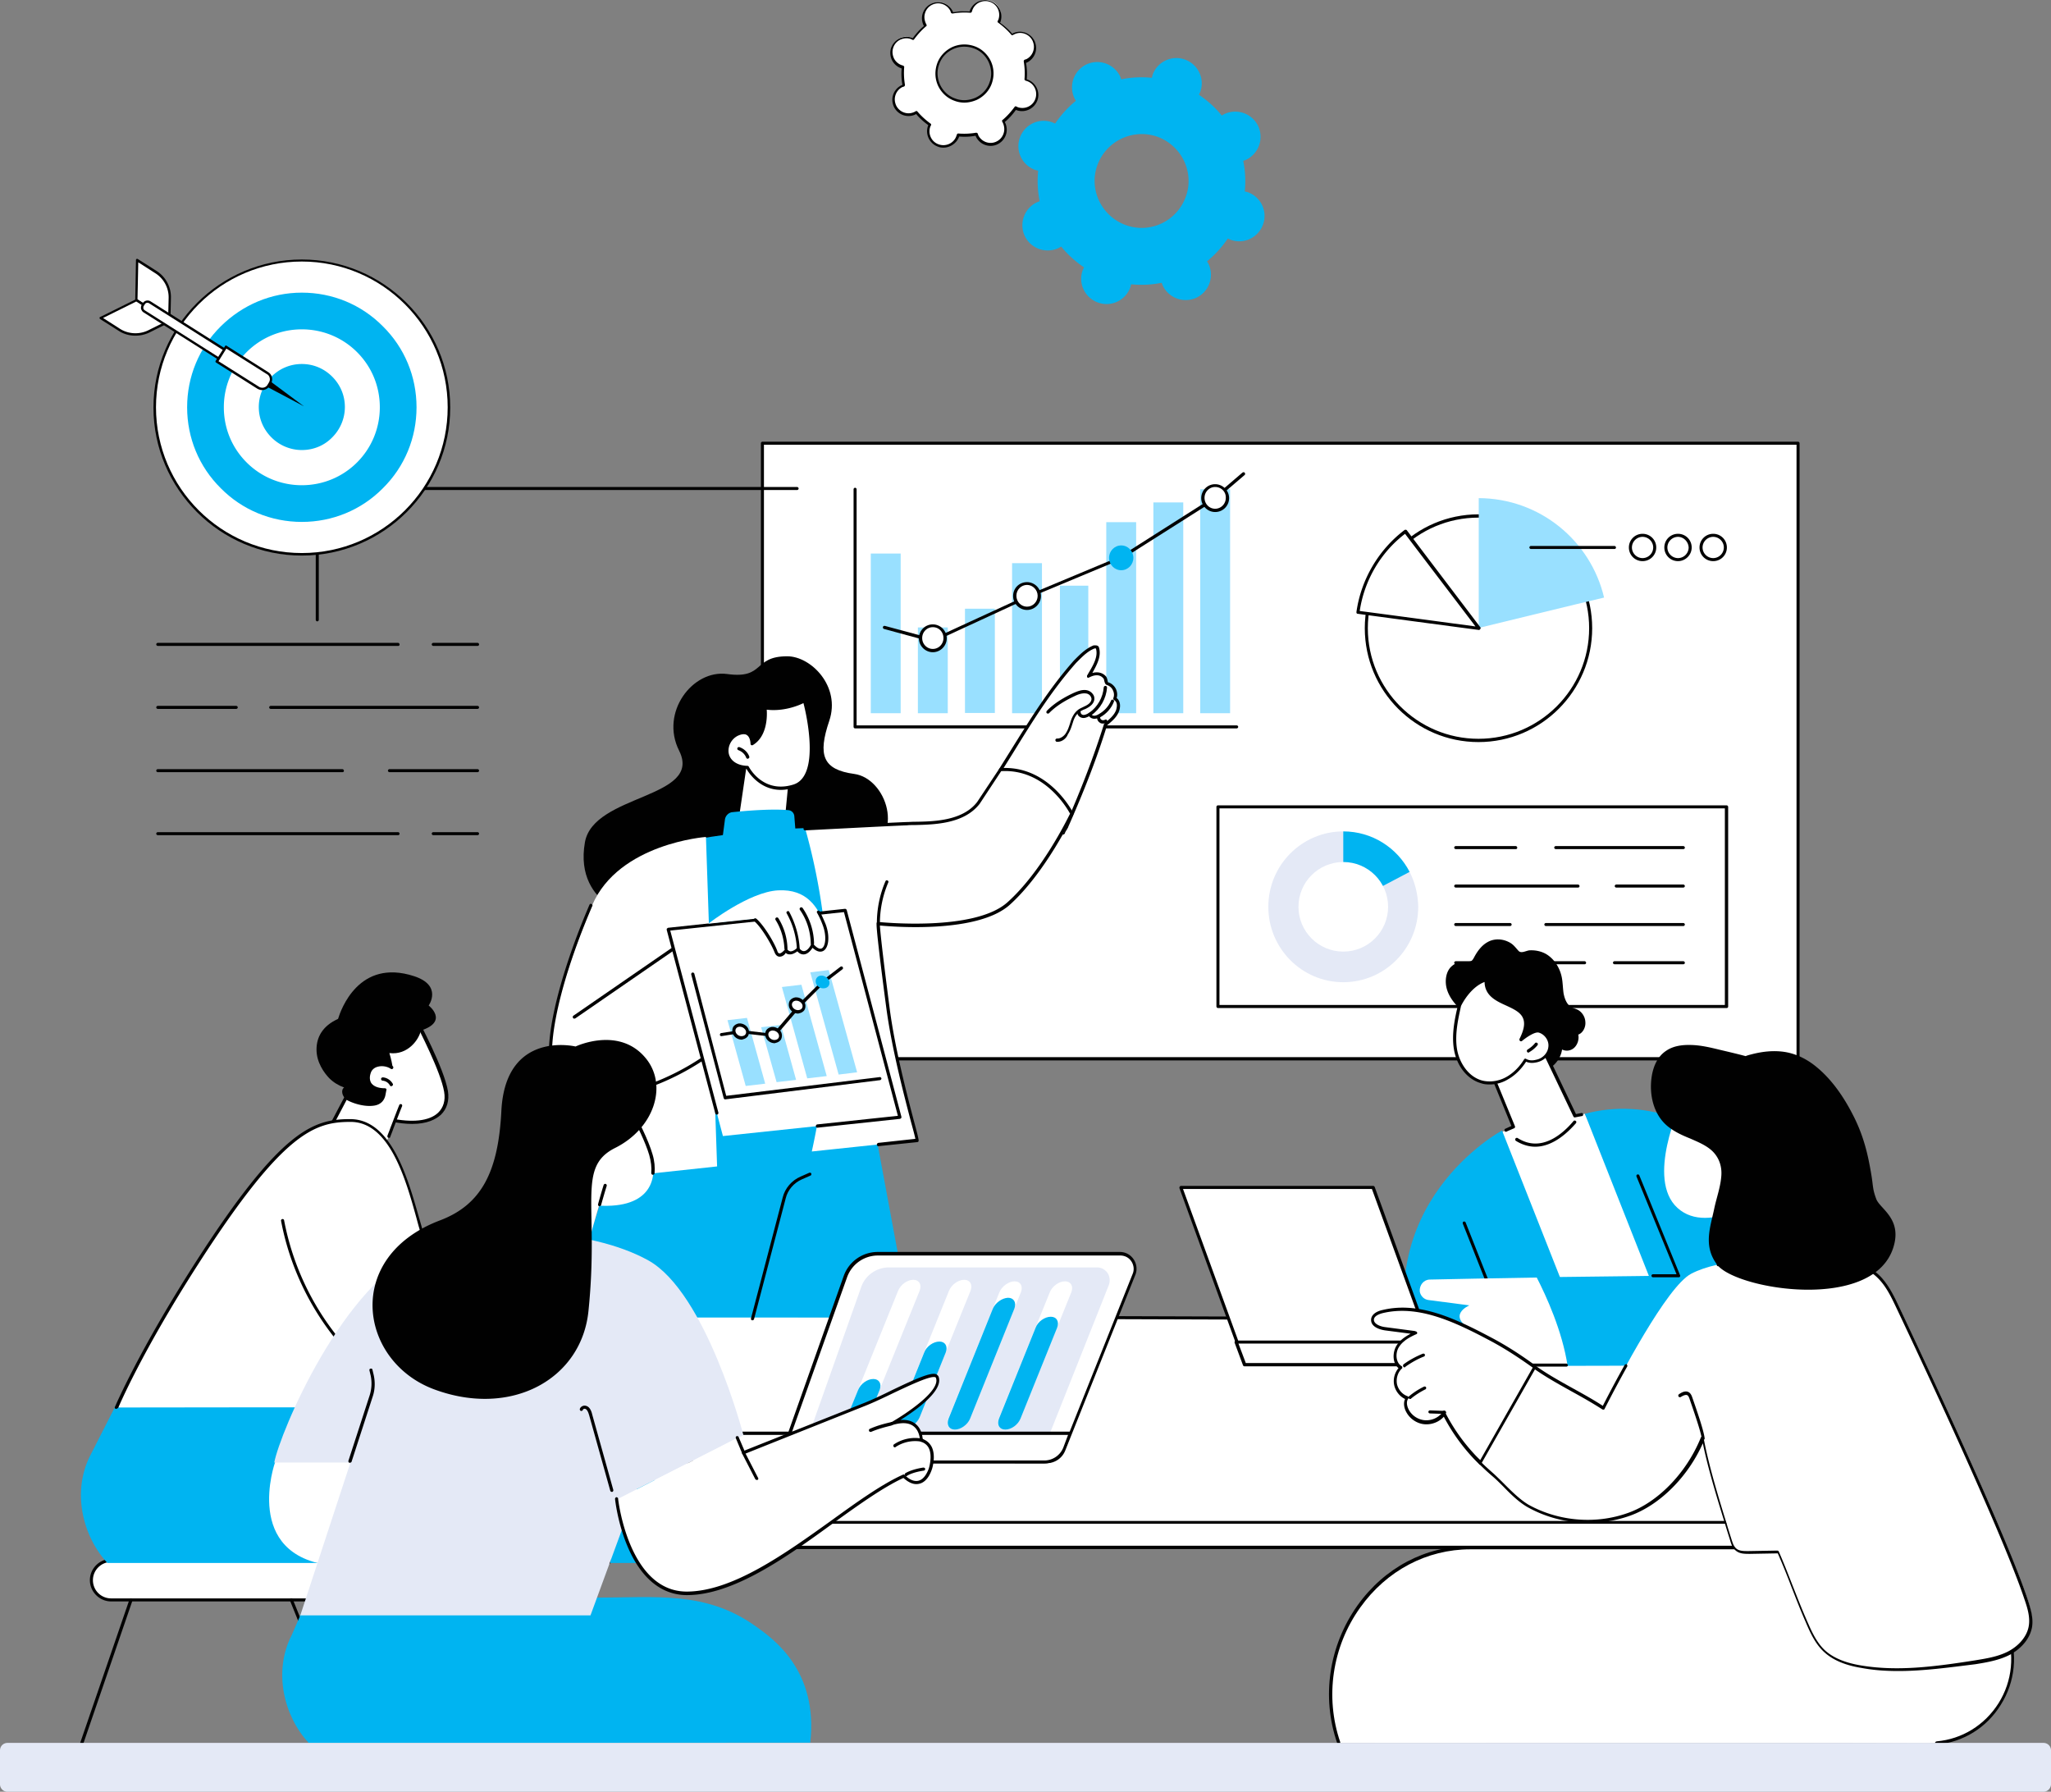 <svg width="490" height="428" fill="none" xmlns="http://www.w3.org/2000/svg"><rect width="100%" height="100%" fill="#808080" stroke="none"/><path d="m95.157 363.441 22.685-49.023 279.663.725 17.362 48.54-319.71-.242Z" fill="#fff"/><path d="M416.14 363.623H92.62v5.984h323.52v-5.984Z" fill="#fff"/><path d="M416.14 370.029H92.619a.39.39 0 0 1-.363-.363v-5.984a.39.39 0 0 1 .363-.363H416.14c.181 0 .363.182.363.363v5.984c0 .182-.121.363-.363.363Zm-323.158-.786h322.795v-5.259H92.982v5.259ZM396.539 333.518a.334.334 0 0 1-.303-.181l-13.127-17.832-183.962-.605c-.181 0-.363-.181-.363-.362a.39.39 0 0 1 .363-.363l184.143.604c.121 0 .242.061.303.182l13.248 18.013c.121.181.061.423-.06.544-.121-.06-.182 0-.242 0Z" fill="#010101"/><path d="M182.154 252.916h247.419v-147.07H182.154v147.07Z" fill="#fff"/><path d="M429.568 253.307h-247.42a.39.39 0 0 1-.363-.363v-147.07c0-.181.182-.362.363-.362h247.42c.181 0 .363.181.363.362v147.07c0 .182-.121.363-.363.363Zm-247.057-.786h246.694V106.237H182.511v146.284Z" fill="#010101"/><path d="M353.223 176.899c14.8 0 26.798-12.016 26.798-26.838 0-14.823-11.998-26.839-26.798-26.839-14.801 0-26.799 12.016-26.799 26.839 0 14.822 11.998 26.838 26.799 26.838Z" fill="#fff"/><path d="M353.222 177.264c-15.002 0-27.161-12.211-27.161-27.202 0-14.991 12.219-27.202 27.161-27.202 15.003 0 27.162 12.211 27.162 27.202 0 14.991-12.159 27.202-27.162 27.202Zm0-53.618c-14.579 0-26.436 11.848-26.436 26.416s11.857 26.416 26.436 26.416 26.436-11.848 26.436-26.416-11.857-26.416-26.436-26.416Z" fill="#010101"/><path d="M383.228 142.746c-3.207-13.601-15.366-23.695-29.945-23.756V150s24.984-6.105 29.945-7.254Z" fill="#99E0FF"/><path d="M335.74 126.911c-6.291 4.715-10.284 11.727-11.373 19.343 7.078.968 28.916 3.809 28.916 3.809s-14.639-19.283-17.543-23.152Z" fill="#fff"/><path d="M353.343 150.485c-.06 0-.06 0 0 0-.06 0-21.898-2.901-28.976-3.868-.121 0-.182-.061-.242-.121-.061-.061-.061-.182-.061-.303 1.089-7.737 5.263-14.87 11.494-19.585.061-.06.182-.06.303-.06s.181.06.242.121c2.843 3.808 17.422 22.97 17.543 23.151a.292.292 0 0 1 0 .423c-.061.121-.182.242-.303.242Zm-28.492-4.533c6.533.846 23.592 3.143 27.646 3.687-2.602-3.446-13.854-18.195-16.818-22.124-5.807 4.413-9.739 11.122-10.828 18.437Z" fill="#010101"/><path d="M392.421 133.68a2.903 2.903 0 1 0 0-5.803 2.903 2.903 0 1 0 0 5.803Z" fill="#fff"/><path d="M392.421 134.042a3.252 3.252 0 0 1-3.267-3.264 3.252 3.252 0 0 1 3.267-3.264 3.252 3.252 0 0 1 3.267 3.264 3.252 3.252 0 0 1-3.267 3.264Zm0-5.803a2.555 2.555 0 0 0-2.541 2.539 2.555 2.555 0 0 0 2.541 2.539 2.556 2.556 0 0 0 2.541-2.539c0-1.39-1.15-2.539-2.541-2.539Z" fill="#010101"/><path d="M400.891 133.68a2.903 2.903 0 1 0 0-5.803 2.903 2.903 0 1 0 0 5.803Z" fill="#fff"/><path d="M400.891 134.042a3.252 3.252 0 0 1-3.267-3.264 3.252 3.252 0 0 1 3.267-3.264 3.251 3.251 0 0 1 3.266 3.264c0 1.813-1.512 3.264-3.266 3.264Zm0-5.803a2.555 2.555 0 0 0-2.541 2.539 2.555 2.555 0 0 0 2.541 2.539 2.555 2.555 0 0 0 2.54-2.539c-.06-1.39-1.21-2.539-2.54-2.539Z" fill="#010101"/><path d="M409.298 133.68a2.903 2.903 0 1 0 0-5.803 2.903 2.903 0 1 0 0 5.803Z" fill="#fff"/><path d="M409.298 134.042a3.252 3.252 0 0 1-3.267-3.264 3.252 3.252 0 0 1 3.267-3.264 3.25 3.25 0 0 1 3.266 3.264 3.251 3.251 0 0 1-3.266 3.264Zm0-5.803a2.555 2.555 0 0 0-2.541 2.539 2.555 2.555 0 0 0 2.541 2.539 2.556 2.556 0 0 0 2.541-2.539c0-1.39-1.15-2.539-2.541-2.539ZM385.707 131.141h-19.963a.39.39 0 0 1-.363-.363.39.39 0 0 1 .363-.363h19.963c.181 0 .363.182.363.363 0 .242-.182.363-.363.363ZM295.452 173.997h-91.164a.39.39 0 0 1-.363-.363v-56.761c0-.181.181-.362.363-.362.181 0 .363.181.363.362v56.398h90.801c.181 0 .363.182.363.363a.391.391 0 0 1-.363.363Z" fill="#010101"/><path d="M215.177 132.227h-7.138v38.142h7.138v-38.142ZM226.428 149.879h-7.138v20.492h7.138v-20.492ZM237.68 145.405h-7.138v24.905h7.138v-24.905ZM248.932 134.524h-7.138v35.846h7.138v-35.846ZM260.002 139.904h-6.775v30.466h6.775v-30.466ZM271.435 124.731h-7.138v45.639h7.138v-45.639ZM282.689 120.017h-7.138v50.353h7.138v-50.353ZM293.878 116.874h-7.138v53.496h7.138v-53.496Z" fill="#99E0FF"/><path d="M222.86 153.381h-.121l-11.555-3.143c-.181-.06-.302-.242-.242-.484.061-.181.242-.302.484-.241l11.434 3.082 22.987-10.578 21.839-9.128 22.443-14.265 6.715-5.743c.181-.121.423-.121.544.061.121.181.121.423-.06.544l-6.715 5.742-.061.061-22.503 14.265h-.061l-21.899 9.128-23.048 10.639c-.06 0-.121.06-.181.06Z" fill="#010101"/><path d="M245.366 145.282c1.603 0 2.903-1.326 2.903-2.962 0-1.635-1.3-2.962-2.903-2.962-1.604 0-2.904 1.327-2.904 2.962 0 1.636 1.3 2.962 2.904 2.962Z" fill="#fff"/><path d="M245.364 145.705c-1.815 0-3.327-1.511-3.327-3.325 0-1.874 1.452-3.324 3.327-3.324 1.815 0 3.327 1.511 3.327 3.324 0 1.814-1.512 3.325-3.327 3.325Zm0-5.984c-1.391 0-2.54 1.148-2.54 2.599 0 1.451 1.149 2.599 2.54 2.599 1.392 0 2.541-1.148 2.541-2.599 0-1.39-1.149-2.599-2.541-2.599Z" fill="#010101"/><path d="M267.868 136.213c1.603 0 2.903-1.326 2.903-2.962 0-1.636-1.3-2.962-2.903-2.962-1.604 0-2.904 1.326-2.904 2.962 0 1.636 1.3 2.962 2.904 2.962Z" fill="#00B4F1"/><path d="M290.313 121.889c1.604 0 2.904-1.326 2.904-2.962 0-1.636-1.3-2.962-2.904-2.962-1.604 0-2.904 1.326-2.904 2.962 0 1.636 1.3 2.962 2.904 2.962Z" fill="#fff"/><path d="M290.312 122.311c-1.815 0-3.328-1.511-3.328-3.324a3.316 3.316 0 0 1 3.328-3.325c1.814 0 3.327 1.511 3.327 3.325a3.316 3.316 0 0 1-3.327 3.324Zm0-5.984c-1.392 0-2.541 1.149-2.541 2.599 0 1.451 1.149 2.6 2.541 2.6 1.391 0 2.54-1.149 2.54-2.6.061-1.45-1.089-2.599-2.54-2.599Z" fill="#010101"/><path d="M222.861 155.377c1.603 0 2.903-1.326 2.903-2.962 0-1.636-1.3-2.962-2.903-2.962-1.604 0-2.904 1.326-2.904 2.962 0 1.636 1.3 2.962 2.904 2.962Z" fill="#fff"/><path d="M222.859 155.8c-1.814 0-3.327-1.512-3.327-3.325a3.317 3.317 0 0 1 3.327-3.325c1.815 0 3.328 1.512 3.328 3.325 0 1.813-1.513 3.325-3.328 3.325Zm0-5.985c-1.391 0-2.54 1.149-2.54 2.6 0 1.45 1.149 2.599 2.54 2.599 1.392 0 2.541-1.149 2.541-2.599 0-1.451-1.089-2.6-2.541-2.6Z" fill="#010101"/><path d="M412.508 192.737H290.976v47.694h121.532v-47.694Z" fill="#fff"/><path d="M412.508 240.793H290.976a.391.391 0 0 1-.363-.363v-47.693a.39.39 0 0 1 .363-.363h121.532a.39.39 0 0 1 .363.363v47.693c0 .242-.181.363-.363.363Zm-121.169-.726h120.746v-46.968H291.339v46.968Z" fill="#010101"/><path d="M320.921 216.613V198.6c-9.861 0-17.906 8.039-17.906 18.013 0 9.914 7.985 18.014 17.906 18.014 9.86 0 17.906-8.04 17.906-18.014a18.26 18.26 0 0 0-1.996-8.342l-15.91 8.342Z" fill="#fff"/><path d="m336.77 208.271-15.849-9.671c-9.861 0-17.906 8.039-17.906 18.013 0 9.914 7.985 18.014 17.906 18.014 9.86 0 17.906-8.04 17.906-18.014-.061-3.022-.786-5.863-2.057-8.342Z" fill="#E4E9F6"/><path d="M336.77 208.271c-2.964-5.742-8.953-9.671-15.849-9.671v18.013l15.849-8.342Z" fill="#00B4F1"/><path d="M320.921 227.313c5.914 0 10.708-4.791 10.708-10.7 0-5.909-4.794-10.699-10.708-10.699-5.913 0-10.707 4.79-10.707 10.699s4.794 10.7 10.707 10.7Z" fill="#fff"/><path d="M402.164 202.832h-30.489a.39.39 0 0 1-.363-.363c0-.181.182-.363.363-.363h30.489a.39.39 0 0 1 .363.363c0 .242-.181.363-.363.363ZM362.117 202.832H347.78a.39.39 0 0 1-.363-.363.39.39 0 0 1 .363-.363h14.337c.181 0 .363.182.363.363 0 .242-.121.363-.363.363ZM402.163 212.02h-16.031c-.181 0-.362-.182-.362-.363 0-.182.181-.363.362-.363h16.031a.39.39 0 0 1 .363.363.39.39 0 0 1-.363.363ZM376.998 212.02H347.78a.39.39 0 0 1-.363-.363.39.39 0 0 1 .363-.363h29.218a.39.39 0 0 1 .363.363c0 .181-.121.363-.363.363ZM402.163 221.21h-32.848a.39.39 0 0 1-.363-.363c0-.181.182-.363.363-.363h32.848a.39.39 0 0 1 .363.363.39.39 0 0 1-.363.363ZM360.786 221.21H347.78a.39.39 0 0 1-.363-.363.39.39 0 0 1 .363-.363h13.006a.39.39 0 0 1 .363.363.39.39 0 0 1-.363.363ZM402.164 230.337H385.71a.39.39 0 0 1-.363-.363.39.39 0 0 1 .363-.363h16.454c.181 0 .363.182.363.363 0 .242-.182.363-.363.363ZM378.571 230.337H347.78a.39.39 0 0 1-.363-.363.39.39 0 0 1 .363-.363h30.791a.39.39 0 0 1 .363.363c0 .242-.181.363-.363.363Z" fill="#010101"/><path d="M74.347 382.178h-47.79a4.723 4.723 0 0 1-4.72-4.715 4.723 4.723 0 0 1 4.72-4.715h47.79a4.723 4.723 0 0 1 4.718 4.715c-.06 2.599-2.117 4.715-4.718 4.715Z" fill="#fff"/><path d="M74.346 382.541h-47.79c-2.783 0-5.081-2.297-5.081-5.078 0-2.78 2.298-5.077 5.081-5.077h47.79c2.783 0 5.082 2.297 5.082 5.077 0 2.781-2.3 5.078-5.082 5.078Zm-47.79-9.43c-2.36 0-4.355 1.934-4.355 4.352a4.336 4.336 0 0 0 4.355 4.353h47.79c2.36 0 4.356-1.935 4.356-4.353a4.336 4.336 0 0 0-4.356-4.352h-47.79Z" fill="#010101"/><path d="M19.54 416.757h-.121c-.182-.061-.303-.303-.242-.484l11.736-34.153c.06-.182.302-.302.484-.242.181.06.302.302.242.484l-11.736 34.153a.408.408 0 0 1-.363.242ZM82.999 415.669c-.121 0-.302-.06-.363-.241l-13.37-33.126c-.06-.181 0-.423.182-.483.182-.061.424 0 .484.181l13.37 33.125c.06.182 0 .424-.182.484 0 .06-.06.06-.121.06Z" fill="#010101"/><path d="M134.842 314.721h82.513l-14.942-80.456-44.826 7.797-22.745 72.659Z" fill="#00B4F1"/><path d="M179.789 315.385h-.121c-.182-.061-.303-.242-.242-.484l7.562-28.833c.544-2.237 2.177-4.111 4.295-5.018l2.056-.906c.182-.061.424 0 .484.181.061.181 0 .423-.181.484l-2.057.906c-1.936.847-3.388 2.539-3.871 4.534l-7.562 28.834c-.061.181-.182.302-.363.302ZM153.717 219.816s-16.757-2.66-13.975-18.618c2.057-11.606 28.251-10.397 22.504-21.882-4.597-9.128 3.206-19.404 11.434-18.316 9.134 1.269 6.109-4.231 14.397-4.231 5.686 0 12.825 7.193 10.042 15.414-2.783 8.221-1.573 11.666 5.989 12.694 7.562 1.027 12.522 14.749 1.996 19.343-10.526 4.594-52.387 15.596-52.387 15.596Z" fill="#010101"/><path d="m178.277 181.009-2.359 16.139 11.917-.604 1.089-11.364-10.647-4.171Z" fill="#fff"/><path d="M175.918 197.511c-.121 0-.182-.06-.303-.121a.462.462 0 0 1-.121-.302l2.359-16.14c0-.121.061-.242.182-.242.121-.06.242-.06.302 0l10.647 4.232c.182.06.242.242.242.363l-1.089 11.303c0 .182-.181.303-.363.363l-11.856.544c.06 0 .06 0 0 0Zm2.661-16.019-2.238 15.233 11.131-.604 1.028-10.7-9.921-3.929Z" fill="#010101"/><path d="M182.756 169.16s.786 6.226-3.086 8.584c0 0 0-3.99-3.569-2.297-3.569 1.692-3.569 7.737 2.481 7.919 0 0 3.508 6.83 11.07 4.473 7.562-2.358 2.541-20.371 2.541-20.371s-4.477 2.478-9.437 1.692Z" fill="#fff"/><path d="M186.566 188.685c-5.021 0-7.683-4.05-8.227-5.017-2.662-.121-4.537-1.451-4.961-3.567-.423-2.055.666-4.171 2.541-5.077 1.149-.544 2.117-.605 2.843-.121.787.483 1.089 1.45 1.149 2.115 3.086-2.418 2.42-7.797 2.42-7.858 0-.121 0-.242.121-.302a.462.462 0 0 1 .303-.121c4.718.786 9.134-1.632 9.195-1.632.121-.061.242-.061.302 0 .121.06.182.121.242.242.182.725 5.021 18.436-2.843 20.854-1.028.303-2.117.484-3.085.484Zm-8.893-13.299c-.423 0-.847.121-1.391.363-1.573.786-2.48 2.539-2.178 4.231.363 1.753 2.057 2.902 4.477 2.962.121 0 .242.061.302.182.121.241 3.448 6.528 10.647 4.291 6.473-1.994 3.146-16.744 2.42-19.464-1.21.605-4.779 2.055-8.772 1.572.121 1.571.121 6.407-3.327 8.463a.389.389 0 0 1-.363 0 .334.334 0 0 1-.181-.303s0-1.571-.908-2.115c-.181-.121-.423-.182-.726-.182Z" fill="#010101"/><path d="M178.641 181.25a.406.406 0 0 1-.362-.241c-.303-.847-1.029-1.512-1.876-1.814-.181-.06-.302-.302-.242-.483.061-.182.303-.303.484-.242 1.089.363 1.996 1.209 2.359 2.236.061.182 0 .424-.242.484 0 .06-.06.06-.121.06Z" fill="#010101"/><path d="m158.253 261.162 51.601-6.529-12.462-56.942s-19.963-.06-37.627 4.171l-1.512 59.3Z" fill="#00B4F1"/><path d="m172.59 200.35.605-4.594c.121-.906.907-1.692 1.815-1.753 2.903-.302 9.195-.846 13.308-.483a1.56 1.56 0 0 1 1.452 1.451l.303 3.808-17.483 1.571Z" fill="#00B4F1"/><path d="M239.616 187.412c1.512 2.479 3.267 4.836 5.323 6.892 1.089 1.088 2.239 2.115 3.448 2.962a31.117 31.117 0 0 0 3.872 2.297l1.089.544c6.836-13.662 10.647-26.96 10.647-26.96 5.444-4.473 2.299-6.226 2.299-6.226.847-3.506-1.876-3.506-1.876-3.506-.786-3.99-4.416-1.935-4.416-1.935 2.964-4.654 4.416-11.968-4.234-2.115-5.082 5.803-11.676 16.321-17.544 25.69.424.786.908 1.572 1.392 2.357Z" fill="#fff"/><path d="M253.953 199.381h-.061a.455.455 0 0 1-.302-.423c.121-.544.363-.846.605-1.27.06-.12.181-.241.242-.362 3.932-8.886 6.957-16.865 9.316-24.361 0-.06.06-.121.121-.181 1.149-.967 2.299-1.874 2.782-3.204.182-.665.424-1.813-.483-2.357-.182-.061-.242-.303-.182-.484.242-.604.182-1.269-.121-1.874-.242-.544-.726-.967-1.331-1.209-.544-.121-.605-.665-.726-1.027-.06-.242-.06-.424-.181-.544-.968-1.209-2.42-.786-3.448-.242-.061 0-.061 0-.121.06h-.121c-.061 0-.121 0-.121-.06-.061 0-.061-.061-.061-.061s-.06-.06-.06-.121v-.241c0-.061 0-.061.06-.121l.242-.423c1.15-1.935 2.42-4.05 1.815-5.985h-.303c-1.572.605-2.782 1.814-3.932 2.962l-.484.484c-5.928 6.71-10.344 13.842-15.002 21.398l-2.722 4.353a.394.394 0 1 1-.666-.423l2.723-4.353c4.718-7.556 9.134-14.749 15.123-21.519l.484-.484c1.21-1.209 2.541-2.478 4.235-3.143h.121c.241 0 .665-.061.967.181.061.061.061.121.121.121.787 2.116-.423 4.352-1.512 6.287 1.331-.363 2.541-.061 3.327.906.182.303.242.605.303.847.06.181.06.423.121.483h.06c.787.242 1.452.847 1.815 1.572.302.665.423 1.451.181 2.176.787.605 1.029 1.753.605 3.083-.544 1.511-1.754 2.478-2.903 3.445-2.299 7.496-5.384 15.475-9.316 24.361v.06c-.061.121-.182.242-.242.424-.242.362-.424.604-.545 1.027-.121.121-.302.242-.423.242Z" fill="#010101"/><path d="M252.683 177.196h-.181c-.182 0-.363-.182-.363-.423 0-.182.181-.363.423-.363.787.06 1.694-.605 2.117-1.33.424-.665.666-1.39.908-2.116.06-.181.121-.362.181-.604.303-.907.787-1.995 1.694-2.72.424-.363.907-.544 1.391-.786.182-.121.424-.181.605-.302.484-.242 1.15-.726 1.271-1.33.121-.363-.061-.665-.182-.907a1.485 1.485 0 0 0-1.089-.665c-.847-.121-1.814.182-2.661.605-2.481 1.148-4.598 2.478-6.171 4.11-.121.121-.363.121-.544 0-.121-.121-.121-.363 0-.544 1.633-1.692 3.811-3.083 6.412-4.292.968-.423 2.057-.846 3.085-.665.666.121 1.21.484 1.573 1.028.303.423.363.967.242 1.451-.242.906-1.028 1.451-1.694 1.813-.242.121-.423.242-.665.302-.424.182-.907.424-1.27.726-.787.604-1.21 1.571-1.452 2.418l-.182.544c-.242.786-.544 1.571-1.028 2.297-.303.846-1.271 1.753-2.42 1.753Z" fill="#010101"/><path d="M258.852 171.514c-.061 0-.061 0 0 0-.424 0-.847-.182-1.149-.484-.242-.242-.363-.604-.303-.907 0-.181.182-.362.424-.362.181 0 .362.181.362.423 0 .121.061.242.121.363.121.121.363.241.545.241.363 0 .847-.181 1.391-.544 1.997-1.39 3.267-3.687 3.448-6.044 0-.182.182-.363.424-.363.181 0 .363.181.363.423-.182 2.539-1.573 5.078-3.751 6.589-.544.242-1.21.665-1.875.665Z" fill="#010101"/><path d="M261.454 171.696h-.121c-.666-.061-1.21-.484-1.331-1.028-.061-.181.121-.423.302-.423.182-.061.424.121.424.302.06.242.363.423.605.423.302 0 .665-.06 1.149-.363 1.331-.725 2.42-1.934 2.964-3.264.061-.181.303-.302.484-.181.182.06.303.302.182.484-.605 1.571-1.815 2.901-3.267 3.687-.484.242-.968.363-1.391.363Z" fill="#010101"/><path d="M263.512 172.843c-.303 0-.605-.06-.787-.241-.483-.303-.725-.907-.604-1.512.06-.181.242-.362.423-.302.181.061.363.242.302.423-.06.303.061.605.303.726.242.181.605.121.847 0 .181-.121.423-.061.484.121.121.181.06.423-.121.483-.303.242-.545.302-.847.302Z" fill="#010101"/><path d="m192.372 197.932 26.678-1.39c5.384 0 11.191.544 14.7-4.715l5.263-7.979c11.494-.786 17.18 10.76 17.18 10.76s-5.989 14.024-15.245 21.217c-9.255 7.193-31.154 4.775-31.154 4.775-.121.967.908 9.612 2.359 20.492 1.815 13.601 6.897 30.164 6.897 31.312l-25.105 2.66c2.601-11.787 4.839-27.806 3.629-46.303a145.994 145.994 0 0 0-5.202-30.829Z" fill="#fff"/><path d="M209.853 273.794c-.181 0-.363-.121-.363-.362 0-.182.121-.363.303-.424l8.892-.967c-.121-.665-.544-2.236-1.028-3.989-1.573-6.045-4.537-17.228-5.868-26.96-1.694-12.755-2.48-19.706-2.359-20.552a.33.33 0 0 1 .423-.303c.242 0 22.927 2.418 30.852-4.715 8.046-7.193 14.156-19.585 14.942-21.156-.726-1.33-6.17-10.76-16.454-10.156l-5.142 7.798c-3.751 4.836-10.829 4.957-15.547 5.078-.665 0-1.27 0-1.754.06-4.84.182-24.137 1.209-24.379 1.209-.182 0-.363-.121-.424-.362 0-.182.121-.363.363-.424.182 0 19.54-1.027 24.379-1.209.545 0 1.15-.06 1.815-.06 4.537-.06 11.433-.181 14.942-4.715l5.263-7.919a.331.331 0 0 1 .302-.181c11.615-.786 17.362 10.639 17.423 10.76.06.121.06.242 0 .302-.061.121-6.534 13.782-15.184 21.58-7.683 6.891-27.828 5.259-31.034 4.957.061 1.209.484 5.621 2.36 20.008 1.27 9.611 4.234 20.854 5.807 26.839.786 2.901 1.089 4.171 1.089 4.533 0 .182-.121.363-.363.363l-9.256.967Z" fill="#010101"/><path d="M209.853 220.902c-.181 0-.363-.181-.363-.362 0-3.325.666-6.831 2.057-10.035.06-.181.302-.302.484-.181.181.061.302.302.181.484a25.016 25.016 0 0 0-1.996 9.732c0 .242-.181.362-.363.362Z" fill="#010101"/><path d="m168.657 199.927 2.662 78.703-26.98 2.902s7.743-19.162 7.803-21.157l-6.835 1.39s-7.26 1.632-11.857-3.143c-4.598-4.776-.121-23.333 8.045-42.435 6.352-14.749 27.162-16.26 27.162-16.26Z" fill="#fff"/><path d="M144.338 281.894a.462.462 0 0 1-.302-.121c-.061-.121-.121-.242-.061-.363 1.996-4.956 7.017-17.59 7.683-20.552l-6.352 1.33c-.302.06-7.501 1.571-12.159-3.264-5.082-5.32.181-25.328 7.682-42.798.061-.181.303-.302.484-.181.182.061.303.302.182.484-8.772 20.431-11.978 37.719-7.804 42.011 4.356 4.534 11.434 3.083 11.494 3.022l6.896-1.39c.121 0 .242 0 .303.061.06.06.121.181.121.302-.061 1.874-6.292 17.469-7.622 20.733l2.601-.302c.181 0 .363.121.423.302a.456.456 0 0 1-.302.424l-3.267.302Z" fill="#010101"/><path d="M146.274 261.946c-.181 0-.363-.121-.363-.302s.121-.363.303-.423c7.501-.967 16.635-4.897 23.774-10.276.181-.121.423-.121.544.06.121.181.121.423-.06.544-7.26 5.44-16.515 9.43-24.198 10.397ZM137.199 243.329a.331.331 0 0 1-.302-.181.393.393 0 0 1 .121-.544l28.674-19.767a.394.394 0 1 1 .423.665l-28.674 19.767c-.06 0-.181.06-.242.06Z" fill="#010101"/><path d="m214.996 266.904-42.285 4.473-13.066-49.386 42.285-4.473 13.066 49.386Z" fill="#fff"/><path d="M195.275 269.381c-.181 0-.363-.121-.363-.362 0-.182.121-.363.303-.424l19.297-2.055-12.885-48.66-41.499 4.412 11.494 43.462a.413.413 0 0 1-.242.484c-.181.06-.423-.061-.484-.242l-11.615-43.885c0-.121 0-.242.061-.302.06-.061.181-.121.242-.182l42.285-4.533c.181 0 .363.121.423.302l13.067 49.386c0 .121 0 .242-.06.302-.061.061-.182.121-.242.182l-19.782 2.115Z" fill="#010101"/><path d="m210.217 257.715-36.961 4.474-8.167-29.439 36.962-4.533 8.166 29.498Z" fill="#fff"/><path d="M173.257 262.613c-.182 0-.303-.121-.363-.303l-7.743-29.498a.41.41 0 0 1 .241-.484c.182-.06.424.061.484.242l7.623 29.196 36.659-4.473c.181-.06.363.121.423.302a.456.456 0 0 1-.302.424l-37.022 4.594Z" fill="#010101"/><path d="m182.813 258.864-4.658.544-4.355-15.717 4.658-.544 4.355 15.717ZM190.194 257.956l-4.658.544-3.69-13.117 4.718-.544 3.63 13.117ZM197.513 257.049l-4.658.544-6.049-21.821 4.658-.544 6.049 21.821ZM204.773 256.143l-4.417.544-6.775-24.421 4.416-.544 6.776 24.421Z" fill="#99E0FF"/><path d="m184.809 247.682-7.864-.907-4.537.726c-.182.06-.424-.121-.424-.303 0-.181.121-.423.303-.423l4.597-.725h.121l7.683.906 5.928-6.951 5.687-5.622.06-.06 4.416-3.385c.182-.121.424-.121.545.06.121.182.121.423-.061.544l-4.416 3.385-5.626 5.622-6.049 7.072c-.121 0-.242.061-.363.061Z" fill="#010101"/><path d="M192.068 240.006c.242.847-.302 1.632-1.21 1.693-.907.121-1.814-.484-1.996-1.33-.242-.846.303-1.632 1.21-1.692.847-.121 1.754.483 1.996 1.329Z" fill="#fff"/><path d="M190.677 242.121c-.968 0-1.936-.665-2.178-1.632-.121-.484-.061-1.028.181-1.451.303-.423.726-.665 1.271-.786 1.089-.12 2.117.544 2.42 1.572.121.484.06 1.028-.182 1.451-.302.423-.726.665-1.27.786-.061 0-.182.06-.242.06Zm-.424-3.083h-.181c-.303.061-.605.182-.726.423-.182.242-.182.544-.121.786.181.665.907 1.149 1.633 1.028.303-.061.605-.182.726-.423.182-.242.182-.544.121-.786-.181-.605-.847-1.028-1.452-1.028Z" fill="#010101"/><path d="M198.118 234.383c.242.846-.303 1.632-1.21 1.692-.907.121-1.815-.483-1.996-1.329-.182-.847.302-1.633 1.21-1.693.847-.06 1.754.544 1.996 1.33Z" fill="#00B4F1"/><path d="M186.442 247.136c.242.846-.302 1.632-1.21 1.693-.907.121-1.815-.484-1.996-1.33-.181-.846.302-1.632 1.21-1.693.907-.06 1.754.484 1.996 1.33Z" fill="#fff"/><path d="M185.05 249.191c-.968 0-1.936-.665-2.178-1.632a2.005 2.005 0 0 1 .182-1.45c.302-.424.725-.665 1.27-.786 1.089-.121 2.178.604 2.42 1.571.121.484.06 1.028-.182 1.451-.302.423-.726.665-1.27.786-.121.06-.182.06-.242.06Zm-.424-3.022h-.181c-.303.06-.605.181-.726.423-.182.242-.182.544-.121.786.181.665.907 1.148 1.633 1.028.303-.061.605-.182.726-.424.182-.241.182-.544.121-.785-.181-.605-.847-1.028-1.452-1.028Z" fill="#010101"/><path d="M178.578 246.23c.242.846-.302 1.632-1.21 1.692-.907.061-1.815-.483-1.996-1.329-.242-.847.302-1.632 1.21-1.693.847-.06 1.754.484 1.996 1.33Z" fill="#fff"/><path d="M177.187 248.346c-.968 0-1.936-.665-2.178-1.632-.121-.484-.061-1.028.181-1.451.303-.423.726-.665 1.271-.786 1.088-.121 2.177.605 2.419 1.572.121.483.061 1.027-.181 1.45-.303.424-.726.665-1.271.786-.06.061-.181.061-.241.061Zm-.424-3.083h-.181c-.303.06-.605.181-.726.423-.182.242-.182.544-.121.786.181.665.907 1.148 1.633 1.027.302-.06.605-.181.726-.423.181-.241.181-.544.121-.786-.182-.544-.786-1.027-1.452-1.027Z" fill="#010101"/><path d="m180.453 219.453-11.252 1.209s9.74-7.617 16.696-7.979c6.957-.363 9.498 4.11 11.071 8.1 1.573 4.05.181 8.281-2.783 5.017 0 0-1.573 3.385-3.509.907 0 0-1.754 1.753-2.843.362 0 0-1.694 2.237-2.419.242-.726-1.934-3.207-6.347-4.961-7.858Z" fill="#fff"/><path d="M186.321 228.52h-.181c-.484-.061-.847-.424-1.089-1.028-.726-1.874-3.085-5.924-4.84-7.435-.181-.121-.181-.363-.06-.544.121-.181.363-.181.544-.061 1.815 1.572 4.295 5.683 5.021 7.738.061.242.242.544.484.544.424.06 1.029-.605 1.331-.907.06-.121.181-.121.302-.121s.242.061.303.121c.181.242.423.363.665.423.605.061 1.392-.544 1.573-.786a.467.467 0 0 1 .303-.121c.121 0 .181.061.242.121.423.544.847.786 1.21.726.786-.061 1.451-1.149 1.633-1.572a.331.331 0 0 1 .302-.181c.121 0 .242 0 .303.121.484.544 1.331 1.33 1.996.967.907-.544 1.149-3.023.182-5.561-.424-1.149-.847-2.056-1.331-2.902-.121-.181-.061-.423.121-.483.181-.121.423-.061.484.12.484.847.907 1.814 1.391 2.962 1.089 2.781.847 5.682-.484 6.468-.423.242-1.331.484-2.601-.725-.363.544-1.029 1.451-1.996 1.572-.605.06-1.15-.182-1.634-.726-.423.302-1.149.786-1.875.726-.363 0-.666-.121-.908-.363-.181.423-.786.907-1.391.907Z" fill="#010101"/><path d="M187.772 227.009a.39.39 0 0 1-.363-.363c-.121-2.478-.847-4.896-2.118-6.891a.394.394 0 1 1 .666-.423 14.402 14.402 0 0 1 2.178 7.314c0 .182-.121.363-.363.363ZM190.735 226.827c-.181 0-.363-.121-.363-.362a19.375 19.375 0 0 0-2.419-8.282c-.121-.181-.061-.423.121-.483.181-.121.423-.061.484.121 1.391 2.599 2.298 5.561 2.48 8.583.06.242-.061.423-.303.423ZM194.063 225.8a.39.39 0 0 1-.363-.363c-.06-2.962-.968-5.803-2.601-8.1a.394.394 0 1 1 .666-.423 15.518 15.518 0 0 1 2.722 8.523c-.061.182-.242.363-.424.363Z" fill="#010101"/><path d="m358.306 278.633.665-8.342 19.661-4.231 28.432 57.183-34.724-1.209-14.034-43.401Z" fill="#fff"/><path d="m380.931 325.963-22.08-55.914s-32.606 17.469-20.931 55.914h43.011Z" fill="#00B4F1"/><path d="M359.94 318.105c-.121 0-.302-.061-.363-.242l-10.102-25.57c-.061-.181 0-.423.181-.483.182-.061.424 0 .484.181l10.103 25.57c.06.181 0 .423-.182.483 0 .061-.06.061-.121.061Z" fill="#010101"/><path d="m378.634 266.06 36.175 91.578 24.44-1.692c5.807-.423 9.86-5.924 8.469-11.606-1.271-5.078-3.146-11.365-5.868-17.228-4.053-8.765-14.156-28.652-22.383-43.402-7.864-14.144-24.137-21.64-39.865-17.892-.303.121-.605.181-.968.242Z" fill="#00B4F1"/><path d="M297.329 325.603h45.976L328 283.713h-45.915l15.244 41.89Z" fill="#fff"/><path d="M343.305 326.025H297.39c-.181 0-.302-.121-.363-.242l-15.244-41.951c-.061-.121 0-.242.06-.363a.335.335 0 0 1 .303-.181h45.915c.181 0 .302.121.363.242l15.244 41.951c.061.121 0 .242-.06.362a.334.334 0 0 1-.303.182Zm-45.673-.786h45.129l-15.003-41.226H282.63l15.002 41.226Z" fill="#010101"/><path d="M357.156 320.644h-61.825l1.996 5.319h62.188l-2.359-5.319Z" fill="#fff"/><path d="M359.515 326.384h-62.187a.406.406 0 0 1-.363-.241l-1.997-5.38c-.06-.121 0-.242.061-.363a.331.331 0 0 1 .302-.181h61.825c.121 0 .303.06.363.242l2.299 5.379c.06.121.06.242-.061.363 0 .121-.121.181-.242.181Zm-61.885-.785h61.341l-1.996-4.655h-61.099l1.754 4.655Z" fill="#010101"/><path d="m401.078 304.685-9.74-23.877 26.678 8.402 7.925 20.129c3.145 7.979-2.723 16.684-11.373 16.744-12.583.061-28.19.181-40.047.181-1.271-8.402-5.142-16.744-7.38-21.156 17.361-.182 33.937-.423 33.937-.423Z" fill="#00B4F1"/><path d="M401.077 305.108h-6.17c-.182 0-.363-.181-.363-.362a.39.39 0 0 1 .363-.363h5.626l-9.558-23.333c-.061-.181 0-.423.181-.483.182-.061.424 0 .484.181l9.74 23.877c.06.121.06.242-.061.363 0 .06-.121.12-.242.12ZM395.874 326.568h-7.199a.391.391 0 0 1-.363-.363c0-.181.182-.363.363-.363 11.736 0 13.188 0 25.892-.06 3.992 0 7.562-1.934 9.8-5.199 2.238-3.264 2.662-7.314 1.21-11.001l-7.925-20.129c-.06-.182 0-.423.242-.484.181-.06.423 0 .484.242l7.925 20.129c1.572 3.929 1.088 8.221-1.271 11.667-2.359 3.505-6.17 5.5-10.405 5.561h-18.753Z" fill="#010101"/><path d="M341.612 305.653c5.142-.121 15.123-.303 25.528-.484 2.238 4.352 6.11 12.754 7.38 21.157-9.739 0-16.938-.121-17.846-.303-2.903-.664-2.903-3.989-2.903-3.989-4.295-.846-1.936-4.231-1.936-4.231-6.533-3.567-.786-5.985-.786-5.985l-9.74-1.269c-1.089-.121-1.936-.967-2.117-2.055-.121-1.512.968-2.841 2.42-2.841Z" fill="#fff"/><path d="M374.216 326.448h-14.458c-.181 0-.362-.182-.362-.363 0-.182.181-.363.362-.363h14.458a.39.39 0 0 1 .363.363c0 .242-.181.363-.363.363ZM369.194 227.795c1.997 1.088 3.448 3.264 3.932 5.682.242 1.269.242 2.539.424 3.808.242 1.269.726 2.539 1.694 3.204.484.302 1.028.423 1.573.665 1.028.483 1.875 1.632 1.935 2.962.121 1.269-.605 2.659-1.694 3.022.242 1.149-.181 2.418-.967 3.143a2.576 2.576 0 0 1-2.904.423c-.363 2.479-2.238 4.413-4.356 5.199-2.117.786-17.543-7.496-19.6-11.364-.544-1.028-.847-2.358-.484-3.567-1.33-1.33-2.54-2.841-3.085-4.715-.544-1.873-.242-4.231 1.15-5.44 1.088-.967 1.754-.846 3.145-1.028 1.271-.181 1.513.182 2.178-1.027.786-1.511 1.815-2.902 3.206-3.687 1.634-.968 3.69-.847 5.324.06.907.484 1.452 1.269 2.117 1.995.665.725 1.815-.061 2.662-.121 1.27-.061 2.601.181 3.75.786Z" fill="#010101"/><path d="m359.817 269.991 1.815-.786-4.356-10.518s-1.633-14.024 11.676-7.435l7.319 15.354 1.21-.242c0-.06-8.59 13.359-17.664 3.627Z" fill="#fff"/><path d="M366.773 273.92c-1.452 0-3.025-.423-4.598-1.39a.394.394 0 1 1 .424-.665c5.626 3.566 10.768-1.028 13.308-4.05.121-.182.363-.182.545-.061.181.121.181.363.06.544-1.694 1.935-5.323 5.622-9.739 5.622ZM359.816 270.354c-.121 0-.302-.06-.363-.242-.06-.181 0-.423.182-.483l1.451-.665-4.174-10.216v-.121c0-.242-.665-6.286 2.723-8.644 2.117-1.511 5.323-1.209 9.497.846l.182.182 7.198 15.112 1.271-.242c.181-.061.423.06.423.302.061.182-.06.423-.302.423l-1.573.303c-.182.06-.363-.061-.424-.182l-7.259-15.233c-3.871-1.874-6.775-2.176-8.59-.846-2.904 2.055-2.48 7.375-2.42 7.919l4.295 10.457c.061.182 0 .423-.181.484l-1.815.786c0 .06-.06.06-.121.06Z" fill="#010101"/><path d="M364.413 253.25c-1.089 1.814-2.601 3.385-4.416 4.413-1.815 1.027-4.053 1.39-6.11.846-3.388-.967-5.626-4.352-6.17-7.858-.605-3.446.181-7.012.967-10.397 0 0 2.299-4.957 6.473-6.045-.484 7.677 13.43 4.171 8.288 14.266 0 0 2.843-2.479 4.295-2.116 1.573.423 2.722 2.116 2.541 3.748-.182 1.632-1.513 3.083-3.146 3.445-.847.121-1.754.182-2.722-.302Z" fill="#fff"/><path d="M355.883 259.052c-.725 0-1.391-.06-2.056-.302-3.267-.907-5.808-4.111-6.473-8.1-.605-3.688.242-7.496.968-10.579v-.06c.121-.182 2.42-5.138 6.715-6.287.121-.06.242 0 .363.061.121.06.121.181.121.302-.182 3.143 2.177 4.231 4.718 5.38 1.875.846 3.872 1.753 4.477 3.627.363 1.088.242 2.418-.303 3.989 1.029-.725 2.48-1.511 3.448-1.269 1.755.483 3.025 2.297 2.843 4.171-.181 1.753-1.633 3.324-3.448 3.748-.786.181-1.693.302-2.661-.121-1.21 1.874-2.723 3.324-4.356 4.231a8.342 8.342 0 0 1-4.356 1.209Zm-6.835-18.739c-.666 3.022-1.513 6.71-.968 10.216.484 3.083 2.541 6.589 5.928 7.556 1.815.483 3.932.242 5.808-.786 1.633-.907 3.145-2.358 4.295-4.231.121-.182.302-.242.484-.121.786.423 1.572.423 2.48.181 1.512-.302 2.722-1.632 2.843-3.083.182-1.451-.847-2.962-2.299-3.385-.907-.242-2.903 1.088-3.992 1.995a.368.368 0 0 1-.484 0c-.121-.121-.182-.302-.121-.484 1.028-2.055 1.331-3.566.907-4.775-.544-1.572-2.299-2.358-4.113-3.204-2.42-1.088-5.082-2.357-5.142-5.621-3.388 1.269-5.445 5.319-5.626 5.742Z" fill="#010101"/><path d="M365.14 251.435a.334.334 0 0 1-.303-.181.394.394 0 0 1 .121-.544c.666-.424 1.271-.907 1.755-1.512.121-.181.363-.181.544-.06.182.121.182.363.061.544a7.14 7.14 0 0 1-1.936 1.632c-.121.121-.182.121-.242.121Z" fill="#010101"/><path d="m472.155 369.728 7.32 19.282c5.081 13.42-4.719 27.504-18.814 27.383-33.453-.181-120.201 0-140.769-.06-7.683-22.184 8.348-46.605 31.396-46.605h120.867Z" fill="#fff"/><path d="M462.656 416.757c-.181 0-.363-.121-.363-.362 0-.182.121-.363.363-.424 6.11-.544 11.494-3.868 14.821-9.127 3.327-5.32 3.932-11.788 1.694-17.711l-7.32-19.042H351.287c-10.405 0-20.023 5.078-26.315 13.904-6.715 9.369-8.469 21.398-4.779 32.158.061.181-.06.423-.242.483-.181.061-.423-.06-.484-.241-3.811-11.002-1.996-23.273 4.84-32.884 6.473-9.067 16.273-14.205 26.92-14.205h120.866c.182 0 .303.121.363.241l7.32 19.283c2.359 6.166 1.694 12.876-1.754 18.377-3.388 5.5-8.953 8.946-15.366 9.55Z" fill="#010101"/><path d="M356.13 319.983c-8.046-4.292-17.06-8.644-25.892-6.468-.968.242-2.117.786-2.238 1.813-.182 1.39 1.633 2.116 3.025 2.297l6.896.907.363.121c-1.694.786-3.388 1.692-4.356 3.324-.968 1.572-.786 3.99.787 5.018-1.029 1.027-1.573 2.599-1.271 4.05.303 1.45 1.392 2.72 2.783 3.203-.665.907-.423 2.177.061 3.144.846 1.571 2.54 2.599 4.295 2.72 1.693.06 3.387-.726 4.416-2.116 0-.06-.061-.06-.061-.121l.182-.06c-.061.06-.061.121-.121.181a43.175 43.175 0 0 0 6.835 9.914c.605.604 1.21 1.269 1.815 1.874l13.006-22.91c-3.387-2.72-6.896-4.957-10.525-6.891Z" fill="#fff"/><path d="M353.649 349.904c-.12 0-.181-.061-.241-.121-.726-.726-1.271-1.27-1.815-1.874a45.369 45.369 0 0 1-6.655-9.49c-1.088 1.208-2.722 1.873-4.355 1.813-1.875-.06-3.69-1.209-4.598-2.902-.484-.846-.786-2.115-.302-3.143-1.271-.604-2.299-1.874-2.601-3.324-.303-1.451.121-2.962 1.028-4.05-1.452-1.209-1.452-3.627-.544-5.259.786-1.33 2.056-2.237 3.448-2.962l-6.05-.786c-1.694-.242-3.569-1.028-3.387-2.72.121-.968 1.028-1.753 2.54-2.116 8.712-2.176 17.362 1.874 26.134 6.528 3.327 1.753 6.715 3.869 10.586 6.71.182.121.182.363.061.544-.121.181-.363.181-.545.061-3.871-2.781-7.199-4.897-10.526-6.65-8.65-4.594-17.18-8.523-25.589-6.468-.665.182-1.875.605-1.996 1.451-.121 1.149 1.633 1.753 2.722 1.874l6.897.907h.06l.363.121c.182.06.242.181.303.302 0 .181-.061.302-.242.362-1.634.726-3.267 1.633-4.174 3.144-.847 1.39-.726 3.627.665 4.473.121.06.181.181.181.302s0 .242-.121.302c-.967.907-1.391 2.358-1.149 3.688.303 1.33 1.27 2.478 2.541 2.901a.476.476 0 0 1 .242.242c.06.121 0 .242-.061.302-.605.786-.302 1.935.121 2.72.787 1.451 2.36 2.418 3.993 2.479a4.9 4.9 0 0 0 3.992-1.814v-.241c.061-.121.182-.182.242-.182l.182-.06c.121 0 .302.06.363.181a.52.52 0 0 1 0 .423 44.219 44.219 0 0 0 6.715 9.611 25.513 25.513 0 0 0 1.814 1.814c.121.121.121.363 0 .544-.06.363-.121.363-.242.363Z" fill="#010101"/><path d="M335.563 326.631a.334.334 0 0 1-.303-.182c-.121-.181-.06-.423.061-.544 1.391-1.027 2.964-1.874 4.597-2.539.182-.06.424 0 .484.182.061.181 0 .423-.181.483-1.573.605-3.025 1.451-4.416 2.418-.061.121-.182.182-.242.182ZM336.893 334.188c-.121 0-.182-.061-.303-.121-.121-.181-.121-.423.061-.544a17.063 17.063 0 0 1 3.569-2.297c.181-.061.423 0 .484.181.06.181 0 .423-.182.484a17.946 17.946 0 0 0-3.387 2.176c-.061.121-.182.121-.242.121ZM345.121 337.754l-3.509-.121a.39.39 0 0 1-.363-.363c0-.181.182-.363.363-.363l3.509.121c.181 0 .363.182.363.363 0 .242-.182.363-.363.363Z" fill="#010101"/><path d="M484.375 381.94c-5.566-16.744-27.404-62.866-30.792-69.999-1.21-2.478-2.419-5.078-4.355-7.012-4.477-4.534-11.494-4.836-17.785-4.594-7.925.302-20.387.242-27.404 3.929-5.808 3.023-17.12 24.663-20.931 32.098-5.747-3.687-11.373-6.166-16.394-9.793l-13.006 22.91c1.028 1.028 2.117 1.995 3.206 2.962 2.601 2.297 5.324 5.622 8.348 7.314 7.26 4.05 16.273 4.776 24.077 1.935 7.804-2.781 14.337-10.276 17.543-18.074l.061-.182c1.451 7.677 4.416 16.745 6.654 24.24.242.907.605 1.813 1.27 2.418.847.725 2.057.725 3.146.665 2.299-.061 4.597-.061 6.896-.121 2.662 6.045 4.174 10.578 6.776 16.623 1.088 2.479 2.238 5.078 4.174 6.952 2.359 2.297 5.686 3.264 8.953 3.808 9.013 1.511 18.269.242 27.282-1.209 2.783-.423 5.566-.907 8.046-2.176 2.48-1.27 4.658-3.506 5.142-6.287.424-2.115-.242-4.292-.907-6.407Z" fill="#fff"/><path d="M453.523 399.167c-2.904 0-5.807-.181-8.711-.725-2.601-.423-6.412-1.33-9.134-3.929-2.057-1.934-3.267-4.655-4.296-7.072-1.33-3.023-2.359-5.743-3.387-8.342a175.159 175.159 0 0 0-3.267-8.04l-6.654.121c-1.271 0-2.48 0-3.388-.786-.786-.604-1.089-1.571-1.391-2.599-.363-1.149-.726-2.297-1.089-3.506-1.936-6.287-4.114-13.299-5.384-19.525-3.569 8.04-10.284 14.75-17.362 17.288-7.924 2.841-17.059 2.116-24.439-1.994-2.057-1.149-3.993-3.023-5.808-4.897-.907-.906-1.754-1.753-2.601-2.478a53.127 53.127 0 0 1-3.206-2.962.373.373 0 0 1-.061-.423l13.007-22.91c.06-.121.121-.181.242-.181s.242 0 .302.06c2.783 1.995 5.747 3.627 8.893 5.38 2.298 1.27 4.718 2.599 7.138 4.171a277.688 277.688 0 0 1 5.202-9.732c.121-.181.303-.242.484-.121.182.121.242.302.121.484a300.162 300.162 0 0 0-5.384 10.094c-.06.121-.121.182-.242.182s-.181 0-.302-.061c-2.541-1.632-5.021-3.022-7.441-4.352-3.025-1.693-5.868-3.264-8.65-5.198l-12.704 22.305c.907.907 1.875 1.753 2.964 2.72a98.519 98.519 0 0 1 2.601 2.539c1.815 1.813 3.69 3.627 5.626 4.775 7.199 3.99 16.092 4.715 23.774 1.935 7.139-2.539 13.914-9.551 17.301-17.833l.061-.181c.061-.121.242-.242.363-.181.181 0 .302.121.302.302 1.21 6.468 3.509 14.024 5.566 20.673.363 1.209.726 2.358 1.089 3.506.302.907.544 1.753 1.149 2.237.726.604 1.754.604 2.904.604l6.896-.121c.121 0 .303.061.363.242 1.331 3.022 2.359 5.743 3.388 8.342 1.028 2.599 2.057 5.259 3.387 8.281 1.029 2.358 2.178 4.957 4.114 6.831 2.541 2.418 6.231 3.324 8.772 3.748 8.711 1.45 17.482.302 27.161-1.209 2.541-.423 5.445-.847 7.925-2.116 2.662-1.39 4.537-3.627 4.961-6.045.362-2.055-.242-4.171-.968-6.286-5.021-15.112-23.17-53.98-30.731-69.939-1.15-2.418-2.36-4.956-4.295-6.891-4.295-4.352-11.313-4.715-17.544-4.473-1.33.061-2.722.061-4.174.121-5.202.121-11.07.181-16.393 1.451-.182.06-.424-.061-.424-.302-.06-.182.061-.424.303-.424 5.384-1.269 11.312-1.329 16.514-1.45 1.452 0 2.904-.061 4.174-.121 6.413-.242 13.551.121 18.088 4.715 1.996 2.055 3.267 4.715 4.416 7.133 7.562 16.018 25.771 54.886 30.792 70.059.725 2.236 1.391 4.473 1.028 6.649-.484 2.66-2.48 5.078-5.324 6.589-2.601 1.33-5.565 1.813-8.166 2.236-6.352.786-12.462 1.632-18.451 1.632Z" fill="#010101"/><path d="M406.943 343.979c-.181 0-.362-.121-.362-.303-.303-1.994-2.118-7.132-2.965-9.611-.121-.302-.242-.604-.423-.725-.303-.242-.847-.121-1.633.363a.396.396 0 0 1-.545-.121.394.394 0 0 1 .121-.544c1.028-.726 1.875-.847 2.48-.363.363.302.545.725.666 1.088 1.331 3.808 2.722 7.919 2.964 9.732.06.242-.061.423-.303.484Z" fill="#010101"/><path d="M401.559 263.644s-8.409 18.013-.787 24.905c7.622 6.891 21.354-3.446 21.354-3.446s-11.796-26.658-20.567-21.459Z" fill="#fff"/><path d="M452.373 297.857c2.057-6.77-3.206-9.067-4.113-11.424-.908-2.418-.726-3.023-1.15-5.622-.423-2.539-.907-5.078-1.633-7.496a38.925 38.925 0 0 0-2.904-7.193c-2.298-4.473-5.384-8.886-9.437-11.908-2.056-1.511-4.416-2.599-6.956-2.962-2.602-.363-5.203-.061-7.744.604-.484.121-.968.242-1.391.424-2.057-.544-4.114-1.028-6.17-1.512-2.239-.544-4.477-1.088-6.836-1.148-2.057-.061-4.235.181-5.989 1.39-1.996 1.33-2.964 3.506-3.388 5.803-.786 4.473.303 9.611 4.053 12.452 1.573 1.209 3.328 1.995 5.142 2.721 1.755.785 3.569 1.511 5.021 2.78 1.755 1.572 2.541 3.748 2.36 6.105-.182 2.6-1.089 5.078-1.634 7.556-.907 4.534-2.843 9.128.666 13.722 4.658 5.924 37.385 11.304 42.103-4.292Z" fill="#010101"/><path d="M106.531 260.742c-.907-5.44-7.26-17.288-7.26-17.288l-.604.363-12.099 7.254s-5.626 13.782 6.473 16.441c10.465 2.237 14.337-1.873 13.49-6.77Z" fill="#fff"/><path d="M98.485 268.478c-1.512 0-3.327-.181-5.504-.665-3.328-.725-5.626-2.358-6.897-4.775-2.662-5.078.06-11.848.182-12.15.06-.061.06-.121.181-.182l12.704-7.616c.06-.061.181-.061.302-.061s.182.121.242.182c.242.483 6.413 11.968 7.32 17.409.363 2.297-.242 4.291-1.694 5.682-1.21 1.088-3.266 2.176-6.836 2.176ZM86.871 251.25c-.363.907-2.48 7.012-.182 11.425 1.15 2.236 3.327 3.748 6.412 4.413 5.324 1.148 9.437.725 11.555-1.27 1.27-1.209 1.815-2.962 1.452-5.017-.787-4.775-5.989-14.81-7.018-16.865l-12.22 7.314Z" fill="#010101"/><path d="M102.416 240.188s3.388-4.775-3.509-7.011c-13.187-4.292-17.482 8.039-18.148 10.215-3.75 1.693-5.142 4.413-5.142 7.314 0 3.083 1.815 5.562 3.025 6.831 1.028 1.028 2.238 1.753 3.569 2.237-.847.604-.484 2.176.605 2.901.847.605 1.754 1.088 2.783 1.27 1.572.241 3.206.241 4.779-.061.968-.181 1.996-.423 2.661-1.148.847-.847 1.029-2.177 1.029-3.386.06-2.599-.242-5.259-1.029-7.737v-.06c4.416.544 7.078-3.265 7.502-5.38 6.775-2.176 1.875-5.985 1.875-5.985Z" fill="#010101"/><path d="M79.247 272.406c1.935 1.209 5.928 2.66 12.4.423a1.81 1.81 0 0 0 1.15-1.148c.726-1.874 2.42-6.227 3.025-7.556.786-1.693-.605-7.133-1.633-8.644-1.029-1.572-4.78-1.753-5.747.362-.908 2.116-.182 4.413 3.569 4.413l-.242 1.269c-.242 1.088-1.15 1.874-2.238 2.116-2.118.484-5.929-.665-6.897-1.209l-3.992 7.435c-.545.907-.242 1.995.605 2.539Z" fill="#fff"/><path d="M78.581 270.291c-.06 0-.121 0-.181-.06-.182-.121-.243-.302-.182-.484l4.053-7.676c.06-.121.121-.182.242-.182s.181 0 .302.061c1.029.604 3.872 1.813 6.292 1.45 1.21-.181 1.996-.846 2.178-1.934l.181-.846c-2.057-.121-2.964-.907-3.387-1.572-.605-.907-.605-2.116-.061-3.324.363-.786 1.089-1.391 2.057-1.633 1.27-.362 2.782-.12 3.75.605.182.121.182.363.06.544-.12.181-.362.181-.544.06-.786-.544-2.056-.785-3.085-.483-.544.121-1.21.483-1.573 1.209-.423 1.027-.423 1.934 0 2.659.545.786 1.634 1.27 3.267 1.27a.46.46 0 0 1 .303.121c.06.06.12.181.06.302l-.242 1.269c-.302 1.391-1.27 2.297-2.843 2.479-2.299.302-5.021-.605-6.412-1.391l-3.872 7.375c-.121.121-.242.181-.363.181ZM92.919 271.803h-.121a.41.41 0 0 1-.242-.483c.181-.544.484-1.209.726-1.934.847-2.177 1.754-4.595 2.117-5.441.06-.181.302-.242.484-.181.181.06.242.302.181.483-.362.847-1.33 3.386-2.117 5.441-.242.725-.544 1.39-.726 1.934 0 .121-.12.181-.302.181Z" fill="#010101"/><path d="M93.463 259.472a.332.332 0 0 1-.303-.181 2.214 2.214 0 0 0-1.754-1.149c-.181 0-.363-.181-.363-.423 0-.181.181-.363.423-.363.968.061 1.876.665 2.36 1.512.12.181.06.423-.121.483-.121.121-.182.121-.242.121Z" fill="#010101"/><path d="M168.115 373.354c-3.267-5.743-7.078-12.332-10.284-17.712a41.841 41.841 0 0 0-35.933-20.371H27.89L21.6 347.603c-4.477 8.704-1.875 19.343 4.053 25.751h142.463Z" fill="#00B4F1"/><path d="M145.43 373.596c-.242 0-.423-.242-.363-.423.847-6.529.242-11.969-1.814-16.623-2.481-5.683-7.502-10.7-15.245-15.294-.181-.121-.242-.362-.121-.483.121-.182.363-.242.484-.121 7.864 4.715 12.946 9.853 15.547 15.656 2.117 4.775 2.722 10.336 1.875 16.986 0 .181-.181.302-.363.302Z" fill="#010101"/><path d="M27.768 336.181h47.91l7.2-14.326s9.436 9.732 21.475 8.1c12.038-1.632 25.226-12.09 36.538-11.969 0 0 3.267.726 5.021 3.446s4.356 2.297 4.779.604c.424-1.753-2.48-6.649-2.48-6.649s1.512 2.236 3.629 5.984c1.634 2.902 3.388-.181 3.388-.181s2.722-1.814 1.936-6.166c0 0 1.028-1.33.484-3.264-.545-1.874-5.868-12.271-20.689-10.337-9.679 1.27-19.056 3.567-24.319 5.078-2.903.786-5.988-.363-7.622-2.841-1.391-2.116-2.964-4.836-3.932-7.858-2.722-8.1-6.05-28.048-17.483-28.048-8.59 0-16.212 2.236-36.417 33.669-13.913 21.58-19.418 34.758-19.418 34.758Z" fill="#fff"/><path d="m77.373 336.119 6.836-12.875s8.106 8.281 20.145 6.649c12.038-1.632 25.226-12.089 36.538-11.968 0 0 3.267.725 5.021 3.445 1.754 2.72 4.356 2.297 4.779.605.423-1.753-2.48-6.65-2.48-6.65s1.512 2.237 3.629 5.985c1.634 2.901 3.388-.182 3.388-.182s2.722-1.813 1.936-6.165c0 0 1.028-1.33.484-3.265-.545-1.873-5.868-12.27-20.689-10.336-9.679 1.269-19.056 3.566-24.319 5.078-2.903.785-5.989-.363-7.622-2.842-1.391-2.115-2.964-4.835-3.932-7.858-2.722-8.1-6.05-28.048-17.483-28.048-8.59 0-16.212 2.237-36.417 33.67-13.974 21.701-19.479 34.818-19.479 34.818l49.665-.061Z" fill="#fff"/><path d="M27.767 336.542h-.12c-.182-.06-.303-.302-.182-.484.06-.12 5.686-13.419 19.479-34.878 20.205-31.373 27.948-33.851 36.659-33.851h.06c9.861 0 13.793 14.205 16.455 23.575.544 1.813.968 3.445 1.391 4.715.847 2.539 2.178 5.138 3.932 7.737a6.548 6.548 0 0 0 7.26 2.66c4.839-1.33 14.458-3.748 24.379-5.078 7.924-1.027 13.066 1.511 16.03 3.808 3.388 2.721 4.84 5.864 5.082 6.771.484 1.692-.182 3.022-.484 3.445.665 4.111-1.633 6.045-2.057 6.347-.181.363-1.028 1.572-2.117 1.572-.726 0-1.331-.484-1.815-1.451-.181-.302-.363-.665-.544-.967.121.604.181 1.148.06 1.511-.242.846-.907 1.511-1.815 1.632-1.331.242-2.661-.544-3.69-2.116-1.573-2.417-4.416-3.143-4.779-3.264h-.121c-5.989 0-12.704 3.023-19.176 5.985-5.687 2.538-11.555 5.198-17.12 5.984-10.647 1.451-18.33-4.836-20.084-6.408l-6.533 12.211c-.121.181-.303.242-.484.181-.182-.121-.242-.302-.182-.483l6.775-12.634a.332.332 0 0 1 .303-.181c.12 0 .242 0 .302.121.06.06 8.107 8.16 19.782 6.528 5.505-.786 11.312-3.385 16.938-5.924 6.594-3.022 13.43-6.105 19.661-6.045h.06c.121 0 3.448.786 5.263 3.567.968 1.511 2.178 1.874 2.964 1.753.605-.121 1.029-.484 1.21-1.088.363-1.27-1.633-5.017-2.42-6.347-.121-.182-.06-.423.121-.484.182-.121.424-.06.484.121 0 0 1.573 2.297 3.63 5.984.363.665.786 1.028 1.21 1.028.665 0 1.331-.907 1.512-1.269 0-.061.061-.121.121-.121.121-.061 2.541-1.753 1.815-5.803 0-.121 0-.182.06-.303.061-.06.908-1.269.424-2.901-.665-2.418-6.352-11.848-20.265-10.034-9.861 1.269-19.479 3.687-24.259 5.017-3.024.846-6.291-.363-8.045-2.962-1.815-2.66-3.146-5.32-3.993-7.919a87.443 87.443 0 0 1-1.391-4.775c-2.54-9.188-6.413-23.031-15.729-23.031h-.06c-8.47 0-16.03 2.418-36.054 33.488-13.793 21.399-19.358 34.637-19.419 34.818-.242.121-.363.242-.484.242Z" fill="#010101"/><path d="M155.349 321.249c-.241 0-.362-.182-.362-.363.121-2.962-.968-6.045-3.025-8.221-.121-.121-.121-.363 0-.544.121-.121.363-.121.544 0 2.178 2.297 3.388 5.561 3.267 8.765-.061.181-.242.363-.424.363ZM157.225 315.385a.409.409 0 0 1-.363-.241 14.97 14.97 0 0 0-3.932-6.106c-.181-.12-.181-.362 0-.544.121-.181.363-.181.544 0 1.876 1.753 3.328 3.99 4.114 6.408.061.181-.06.423-.242.483h-.121ZM129.095 320.886c-.182 0-.303-.121-.363-.303l-3.69-17.167c-.061-.181.06-.423.302-.423.182-.061.424.06.424.302l3.69 17.167c.06.182-.061.424-.303.424h-.06ZM81.668 321.43c-.12 0-.181-.06-.302-.121-7.2-8.462-12.16-18.739-14.216-29.68-.06-.181.12-.423.302-.423.181-.06.424.121.424.302 2.056 10.821 6.896 20.976 14.034 29.318.121.181.121.423-.06.544 0 .06-.121.06-.182.06Z" fill="#010101"/><path d="M249.962 349.175c1.875 0 3.569-1.149 4.295-2.902l16.696-41.83a3.748 3.748 0 0 0-.363-3.385c-.665-.967-1.815-1.572-2.964-1.572h-57.893c-3.508 0-6.594 2.176-7.743 5.501l-15.728 44.188h63.7Z" fill="#fff"/><path d="M249.961 349.537h-63.7a.332.332 0 0 1-.302-.182c-.061-.121-.061-.242-.061-.362l15.668-44.188a8.605 8.605 0 0 1 8.107-5.743h57.892c1.331 0 2.541.665 3.267 1.753.726 1.089.907 2.479.423 3.688l-16.696 41.83c-.726 1.995-2.541 3.204-4.598 3.204Zm-63.155-.726h63.155c1.755 0 3.267-1.027 3.933-2.66l16.696-41.83c.423-.967.302-2.115-.303-3.022-.605-.907-1.573-1.39-2.661-1.39h-57.893a7.817 7.817 0 0 0-7.38 5.259l-15.547 43.643Z" fill="#010101"/><path d="M246.937 345.367a3.946 3.946 0 0 0 3.691-2.479l14.276-35.906a3.272 3.272 0 0 0-.302-2.901c-.605-.846-1.513-1.33-2.541-1.33h-49.666c-2.964 0-5.686 1.874-6.654 4.715l-13.429 37.901h54.625Z" fill="#E4E9F6"/><path d="M249.42 349.174h-94.189c-.544 0-1.088-.121-1.572-.483-1.089-.726-1.452-2.055-1.029-3.204 1.089-2.357 3.388-3.143 6.776-3.143h96.124l-1.27 3.385c-.666 2.116-2.662 3.445-4.84 3.445Z" fill="#fff"/><path d="M155.23 349.536c-.665 0-1.27-.181-1.814-.544-1.21-.785-1.634-2.297-1.15-3.626 1.15-2.358 3.327-3.386 7.139-3.386h96.124c.121 0 .242.061.303.182.06.121.06.242.06.363l-1.27 3.385c-.847 2.176-2.964 3.687-5.263 3.687l-94.129-.061Zm4.235-6.77c-3.509 0-5.505.907-6.473 2.962-.363.967 0 2.116.908 2.72.363.242.847.424 1.391.424h94.189a4.898 4.898 0 0 0 4.597-3.204l1.089-2.902h-95.701Z" fill="#010101"/><path d="m238.771 308.675-12.22 30.224c-.544 1.451.121 2.6 1.512 2.6 1.392 0 3.025-1.149 3.63-2.6l12.22-30.224c.544-1.45-.121-2.599-1.513-2.599-1.391 0-3.024 1.149-3.629 2.599ZM226.734 308.312l-12.22 30.224c-.545 1.451.121 2.599 1.512 2.599 1.452 0 3.025-1.148 3.63-2.599l12.22-30.224c.544-1.451-.121-2.599-1.513-2.599-1.452 0-3.024 1.148-3.629 2.599ZM214.574 308.312l-12.219 30.224c-.545 1.451.121 2.599 1.512 2.599 1.452 0 3.025-1.148 3.63-2.599l12.219-30.224c.545-1.451-.121-2.599-1.512-2.599-1.452 0-3.025 1.148-3.63 2.599ZM250.811 308.675l-12.22 30.224c-.544 1.451.121 2.6 1.512 2.6 1.452 0 3.025-1.149 3.63-2.6l12.22-30.224c.544-1.45-.121-2.599-1.513-2.599-1.451 0-3.024 1.149-3.629 2.599Z" fill="#fff"/><path d="m237.198 312.604-10.586 26.295c-.545 1.451.121 2.599 1.512 2.599s3.025-1.148 3.63-2.599l10.586-26.295c.544-1.451-.121-2.599-1.512-2.599-1.452.06-3.025 1.209-3.63 2.599ZM205.016 332.007l-2.661 6.529c-.545 1.451.121 2.599 1.512 2.599 1.452 0 3.025-1.148 3.63-2.599l2.661-6.529c.545-1.45-.121-2.599-1.512-2.599-1.452 0-3.025 1.149-3.63 2.599ZM220.805 323.062l-6.231 15.475c-.544 1.451.121 2.599 1.513 2.599 1.452 0 3.024-1.148 3.629-2.599l6.231-15.475c.545-1.451-.121-2.599-1.512-2.599-1.452 0-3.085 1.148-3.63 2.599ZM247.422 317.136l-8.771 21.762c-.545 1.45.121 2.599 1.512 2.599 1.452 0 3.025-1.149 3.63-2.599l8.771-21.762c.545-1.45-.121-2.599-1.512-2.599-1.452 0-3.085 1.149-3.63 2.599ZM193.581 416.274c1.936-17.228-8.832-24.783-12.885-27.685-11.978-8.644-23.835-6.952-38.535-6.952l-68.237-.725-4.234 9.672c-4.477 8.704-1.876 19.343 4.053 25.751l119.838-.061Z" fill="#00B4F1"/><path d="M65.698 349.36s-7.864 22.244 13.612 24.602l12.098-28.834-20.87-3.989-4.84 8.221Z" fill="#fff"/><path d="M71.748 385.872h69.326l11.071-30.164 25.468-12.875s-8.893-34.093-22.746-41.77c-13.853-7.677-38.595-8.765-53.416-2.781-19.54 7.919-34.542 43.946-35.933 51.079h18.208l-11.978 36.511Z" fill="#E4E9F6"/><path d="M83.606 349.421h-.12c-.182-.06-.303-.302-.243-.484l5.082-15.656a9.365 9.365 0 0 0 .242-4.654l-.303-1.27c-.06-.181.06-.423.303-.423.181-.06.423.061.423.303l.303 1.269c.363 1.693.302 3.446-.242 5.078l-5.082 15.656c-.06.06-.242.181-.363.181ZM146.155 356.372c-.182 0-.303-.121-.363-.302l-5.021-17.953c-.182-.605-.363-1.149-.726-1.451-.121-.121-.363-.181-.545-.121-.121.061-.242.121-.242.242-.06.181-.302.302-.484.242-.181-.061-.302-.303-.242-.484.121-.363.424-.604.787-.725.423-.121.907 0 1.27.302.545.484.787 1.269.908 1.813l5.021 17.953c.06.182-.061.424-.242.484h-.121Z" fill="#010101"/><path d="m176.099 343.496 1.512 3.627s22.504-8.947 29.219-11.667c6.231-2.539 16.273-8.342 17.059-6.407 1.694 4.05-10.768 11.122-10.768 11.122 7.078-2.115 7.017 3.99 7.017 3.99 4.114 1.269 2.178 6.951 2.178 6.951-1.331 3.748-3.932 4.111-6.352 1.693-13.913 6.226-34.723 27.987-51.843 27.987-14.337 0-16.757-22.607-16.757-22.607l28.735-14.689Z" fill="#fff"/><path d="M164.121 381.033c-6.05 0-10.95-3.99-14.156-11.546-2.42-5.621-3.025-11.364-3.025-11.424 0-.182.121-.363.303-.424.181 0 .363.121.423.303 0 .241 2.541 22.244 16.394 22.244 10.889 0 23.532-9.067 34.663-17.046 6.171-4.473 12.038-8.644 16.999-10.881a.373.373 0 0 1 .423.061c1.089 1.148 2.299 1.632 3.267 1.39 1.028-.242 1.875-1.269 2.48-2.901 0 0 .968-2.962 0-4.897-.363-.725-1.028-1.269-1.875-1.511-.181-.06-.242-.181-.242-.362 0 0 0-2.237-1.573-3.385-1.149-.847-2.843-.907-5.021-.242-.181.06-.363-.061-.423-.182-.061-.181 0-.362.181-.483 3.388-1.935 11.917-7.556 10.647-10.639 0 0 0-.061-.121-.121-1.149-.423-5.868 1.813-9.981 3.748-2.239 1.088-4.537 2.176-6.473 2.962-6.655 2.659-28.977 11.545-29.219 11.666-.181.061-.423 0-.484-.181l-1.512-3.627c-.061-.181 0-.423.181-.484.182-.06.424 0 .484.182l1.392 3.264c2.843-1.149 22.685-9.007 28.855-11.485 1.936-.786 4.235-1.874 6.413-2.962 5.686-2.72 9.195-4.292 10.526-3.808.242.121.423.302.544.483 1.452 3.385-5.505 8.221-9.074 10.458 1.452-.121 2.601.181 3.509.846 1.512 1.149 1.754 2.962 1.814 3.687.968.363 1.634.968 2.118 1.814 1.149 2.236.121 5.38.06 5.501-.847 2.417-2.117 3.203-3.024 3.385-1.21.302-2.481-.242-3.751-1.391-4.84 2.237-10.587 6.347-16.636 10.7-11.191 8.16-23.955 17.288-35.086 17.288Z" fill="#010101"/><path d="M216.509 352.622a.334.334 0 0 1-.303-.182.395.395 0 0 1 .121-.544c1.634-.967 4.175-1.33 4.296-1.33.181 0 .363.121.423.303a.456.456 0 0 1-.302.423s-2.481.302-3.993 1.209c-.121.121-.182.121-.242.121ZM180.817 353.529c-.121 0-.242-.061-.363-.182l-3.146-6.105c-.121-.181 0-.423.182-.483.181-.121.423 0 .484.181l3.146 6.105c.121.182 0 .423-.182.484 0-.061-.06 0-.121 0ZM207.978 342.045c-.121 0-.302-.061-.363-.242-.06-.181 0-.423.182-.484 1.754-.785 3.388-1.209 4.96-1.571l.121-.061c.182-.06.424.061.484.303.061.181-.06.423-.302.483l-.121.061c-1.512.362-3.146.785-4.84 1.511h-.121ZM213.785 345.732a.332.332 0 0 1-.302-.182.393.393 0 0 1 .121-.544c1.996-1.33 4.476-1.813 6.775-1.33a.455.455 0 0 1 .303.424.456.456 0 0 1-.424.302c-2.117-.423-4.355 0-6.231 1.209-.121.121-.181.121-.242.121Z" fill="#010101"/><path d="M155.592 275.795c-1.936-6.71-9.739-19.283-9.739-19.283l-.726.544-14.156 11.001s-5.021 18.256 10.647 19.827c13.551 1.33 15.728-5.924 13.974-12.089Z" fill="#fff"/><path d="M141.618 288.246c-4.295-.423-7.38-2.055-9.376-4.957-4.114-5.984-1.694-14.93-1.634-15.354 0-.06.061-.12.121-.181l14.882-11.545c.06-.061.181-.121.302-.061.121 0 .182.061.242.181.303.544 7.804 12.694 9.74 19.404.484 1.572.605 3.144.484 4.534 0 .181-.182.363-.424.363-.181 0-.363-.182-.363-.424.121-1.329-.06-2.78-.484-4.291-1.754-5.985-8.166-16.745-9.437-18.86l-14.458 11.183c-.242 1.088-2.117 9.248 1.513 14.568 1.814 2.659 4.779 4.231 8.771 4.594.182 0 .363.181.363.423.121.242 0 .423-.242.423Z" fill="#010101"/><path d="M140.167 296.889c.665-.303.423.06.605-.605.604-2.478 3.206-11.304 3.811-12.996.726-2.237-1.815-8.886-3.388-10.699-1.573-1.814-6.291-1.512-7.199 1.329-.907 2.841-2.48 2.66-3.75 2.116l-7.26 19.464c5.868-.181 10.405.061 17.181 1.391Z" fill="#fff"/><path d="M123.289 294.533h-.121c-.182-.061-.303-.302-.242-.484l7.078-18.013c.06-.182.302-.302.484-.242.181.06.302.302.242.484l-7.078 18.013c-.061.181-.182.242-.363.242ZM143.253 288.125h-.121c-.182-.06-.303-.242-.242-.483 0-.061.847-3.083 1.331-4.594a.41.41 0 0 1 .484-.242c.181.06.302.302.242.483-.484 1.512-1.331 4.534-1.331 4.534-.061.242-.242.302-.363.302Z" fill="#010101"/><path d="M137.504 249.983s-16.757-4.05-17.725 15.414c-.726 14.266-4.597 22.305-14.639 26.114-23.17 8.765-19.358 33.73-1.392 40.379 18.451 6.83 35.208-2.479 36.841-18.739 2.601-25.388-2.904-34.274 6.352-38.929 9.316-4.654 12.522-14.749 7.562-21.156-6.352-8.161-16.999-3.083-16.999-3.083ZM114.093 154.29h-10.586a.39.39 0 0 1-.363-.363.39.39 0 0 1 .363-.363h10.586c.181 0 .363.182.363.363 0 .242-.182.363-.363.363ZM95.098 154.29H37.689a.39.39 0 0 1-.363-.363.39.39 0 0 1 .363-.363h57.409a.39.39 0 0 1 .363.363c0 .242-.121.363-.363.363ZM114.093 169.342H64.67a.39.39 0 0 1-.363-.363.39.39 0 0 1 .363-.363h49.423a.39.39 0 0 1 .363.363.39.39 0 0 1-.363.363ZM56.442 169.342H37.69a.39.39 0 0 1-.363-.363.39.39 0 0 1 .363-.363h18.753a.39.39 0 0 1 .363.363.39.39 0 0 1-.363.363ZM114.094 184.454H93.042a.39.39 0 0 1-.363-.363c0-.181.181-.362.363-.362h21.052a.39.39 0 0 1 .362.362c0 .182-.181.363-.362.363ZM81.85 184.454H37.69a.39.39 0 0 1-.364-.363c0-.181.182-.362.363-.362h44.1c.182 0 .363.181.363.362.06.182-.12.363-.302.363ZM114.093 199.504h-10.586a.39.39 0 0 1-.363-.363.39.39 0 0 1 .363-.363h10.586c.181 0 .363.182.363.363a.39.39 0 0 1-.363.363ZM95.098 199.504H37.689a.39.39 0 0 1-.363-.363.39.39 0 0 1 .363-.363h57.409a.39.39 0 0 1 .363.363c0 .182-.121.363-.363.363ZM75.8 148.43a.39.39 0 0 1-.364-.363v-31.372a.39.39 0 0 1 .363-.363h114.636a.39.39 0 0 1 .363.363c0 .181-.181.362-.363.362H76.162v31.01a.39.39 0 0 1-.363.363Z" fill="#010101"/><path d="M245.484 19.19c-.121-.06-.302-.06-.423-.12.181-1.451.06-2.962-.182-4.353.121-.06.303-.12.424-.181 1.815-.846 2.541-2.962 1.754-4.775-.847-1.814-2.964-2.54-4.779-1.753l-.363.18c-.907-1.148-1.996-2.115-3.206-2.961A3.59 3.59 0 0 0 236.713.21a3.594 3.594 0 0 0-4.598 2.176c-.06.12-.06.302-.121.423-1.452-.181-2.964-.06-4.355.181-.061-.12-.121-.302-.182-.423-.847-1.813-2.964-2.539-4.779-1.753-1.815.847-2.541 2.962-1.754 4.776l.181.362c-1.149.907-2.117 1.995-2.964 3.204a3.594 3.594 0 0 0-5.021 1.995 3.59 3.59 0 0 0 2.178 4.594c.121.06.302.06.423.12-.181 1.452-.06 2.963.182 4.353-.121.06-.303.12-.424.181-1.814.847-2.54 2.962-1.754 4.776.847 1.813 2.964 2.539 4.779 1.753l.363-.182c.908 1.149 1.996 2.116 3.206 2.962-.06.121-.121.242-.181.424a3.589 3.589 0 0 0 2.178 4.593 3.593 3.593 0 0 0 4.597-2.176c.061-.12.061-.302.121-.423 1.452.182 2.964.06 4.356-.181.06.12.121.302.181.423.847 1.813 2.964 2.539 4.779 1.753 1.815-.846 2.541-2.962 1.754-4.775l-.181-.363c1.149-.907 2.117-1.995 2.964-3.204.121.06.242.121.424.182a3.593 3.593 0 0 0 4.597-2.176 3.589 3.589 0 0 0-2.178-4.595Zm-17.361 4.595c-3.448-1.27-5.263-5.078-3.993-8.524 1.27-3.445 5.082-5.259 8.53-3.99 3.448 1.27 5.263 5.078 3.992 8.524-1.27 3.445-5.081 5.259-8.529 3.99Z" fill="#fff"/><path d="M225.4 35.269c-.423 0-.907-.06-1.331-.242-1.996-.725-3.085-2.962-2.359-4.957 0-.06.061-.12.061-.181-1.089-.786-2.057-1.632-2.904-2.66-.061.06-.121.06-.182.121-1.935.907-4.234.06-5.142-1.874-.423-.967-.483-1.995-.121-2.962a3.924 3.924 0 0 1 1.997-2.176c.06 0 .121-.06.181-.06a14.29 14.29 0 0 1-.181-3.93c-.061 0-.121-.06-.182-.06a3.922 3.922 0 0 1-2.177-1.995c-.424-.967-.484-1.994-.121-2.962a3.918 3.918 0 0 1 1.996-2.176c.968-.423 1.996-.483 2.964-.12.061 0 .121.06.181.06.787-1.088 1.634-2.055 2.662-2.902-.06-.06-.06-.12-.121-.181-.423-.967-.484-1.995-.121-2.962a3.923 3.923 0 0 1 1.997-2.176c1.935-.907 4.234-.06 5.142 1.874 0 .06.06.12.06.181a14.323 14.323 0 0 1 3.932-.181c0-.06.061-.121.061-.182A3.922 3.922 0 0 1 233.688.39c.968-.423 1.996-.483 2.964-.12 1.996.725 3.085 2.961 2.359 4.956 0 .06-.06.121-.06.181 1.089.786 2.057 1.633 2.904 2.66.06-.06.121-.06.181-.12 1.936-.907 4.235-.061 5.142 1.873.423.967.484 1.995.121 2.962a3.925 3.925 0 0 1-1.996 2.176c-.061 0-.121.06-.182.06.242 1.33.303 2.6.182 3.93.06 0 .121.06.181.06 1.996.726 3.085 2.962 2.359 4.957-.725 1.995-2.964 3.083-4.96 2.358-.061 0-.121-.061-.182-.061-.786 1.088-1.633 2.055-2.661 2.901.06.061.06.121.121.182.423.967.484 1.995.121 2.962a3.923 3.923 0 0 1-1.997 2.176c-1.935.907-4.234.06-5.142-1.874 0-.06-.06-.12-.06-.181a14.322 14.322 0 0 1-3.932.181c0 .06-.061.12-.061.181-.605 1.451-2.117 2.479-3.69 2.479Zm-6.473-8.765c.061 0 .182.06.242.12.908 1.089 1.997 2.056 3.146 2.902.121.06.182.242.121.363l-.181.363c-.605 1.692.242 3.627 1.996 4.23 1.694.605 3.63-.24 4.234-1.994.061-.12.061-.242.121-.362.061-.121.182-.242.303-.242 1.452.12 2.843.06 4.295-.182.121 0 .302.06.363.182.06.12.121.242.121.362.786 1.633 2.722 2.358 4.355 1.572a3.237 3.237 0 0 0 1.694-1.874c.303-.846.242-1.692-.121-2.539l-.181-.362c-.061-.121-.061-.303.06-.363 1.089-.907 2.057-1.995 2.904-3.143.061-.121.242-.182.363-.121l.363.181c1.694.605 3.63-.242 4.235-1.995.604-1.692-.242-3.627-1.997-4.231-.121-.06-.242-.06-.363-.12-.121-.061-.242-.182-.242-.303.121-1.45.061-2.841-.181-4.292 0-.12.06-.302.181-.363.121-.06.242-.12.363-.12a3.237 3.237 0 0 0 1.694-1.874c.303-.847.242-1.693-.121-2.54-.786-1.631-2.722-2.357-4.355-1.57l-.363.18c-.121.06-.303.06-.363-.06-.908-1.088-1.997-2.055-3.146-2.902-.121-.06-.182-.241-.121-.362l.181-.363c.605-1.692-.242-3.627-1.996-4.231-.847-.302-1.694-.242-2.541.12a3.239 3.239 0 0 0-1.693 1.875c-.061.12-.061.241-.121.362-.061.121-.182.242-.303.242a17.068 17.068 0 0 0-4.295.181c-.121 0-.302-.06-.363-.181-.06-.12-.121-.242-.121-.363-.786-1.632-2.722-2.357-4.355-1.571a3.237 3.237 0 0 0-1.694 1.874c-.303.846-.242 1.692.121 2.538l.181.363c.061.12.061.302-.06.363-1.089.906-2.057 1.995-2.904 3.143-.061.12-.242.181-.363.12l-.363-.18c-.847-.303-1.694-.242-2.541.12a3.244 3.244 0 0 0-1.694 1.874c-.302.847-.242 1.693.121 2.54a3.242 3.242 0 0 0 1.876 1.692c.121.06.242.06.363.12.121.061.242.182.242.303a17.027 17.027 0 0 0 .181 4.292c0 .12-.06.302-.181.362s-.242.121-.363.121a3.237 3.237 0 0 0-1.694 1.874c-.303.846-.242 1.693.121 2.539.786 1.632 2.722 2.357 4.355 1.572l.363-.182c0-.06.061-.06.121-.06Zm11.494-1.995a6.49 6.49 0 0 1-2.359-.423c-1.754-.605-3.146-1.934-3.932-3.566-.787-1.693-.847-3.567-.242-5.32.605-1.753 1.936-3.143 3.569-3.93 1.694-.785 3.569-.845 5.323-.24 1.755.604 3.146 1.934 3.933 3.566.786 1.692.847 3.566.242 5.319-.605 1.753-1.936 3.143-3.57 3.93-.967.422-1.996.664-2.964.664Zm-.06-13.359c-.908 0-1.815.181-2.722.604-1.513.726-2.723 1.995-3.267 3.627-.605 1.572-.484 3.325.242 4.897.726 1.51 1.996 2.72 3.629 3.264 1.573.604 3.328.483 4.9-.242 1.513-.725 2.723-1.995 3.267-3.627.605-1.571.484-3.324-.242-4.896-.726-1.511-1.996-2.72-3.629-3.264a6.59 6.59 0 0 0-2.178-.363Z" fill="#010101"/><path d="m298.113 45.908-.726-.181a24.586 24.586 0 0 0-.363-7.315c.242-.06.484-.181.666-.242a6.075 6.075 0 0 0 2.904-8.04 6.084 6.084 0 0 0-8.046-2.9c-.242.12-.424.241-.666.362-1.512-1.874-3.387-3.566-5.444-4.957.121-.241.182-.423.303-.665 1.149-3.143-.484-6.588-3.63-7.737-3.146-1.148-6.594.484-7.743 3.627l-.182.725c-2.48-.242-4.96-.12-7.32.363-.06-.242-.181-.484-.242-.665a6.083 6.083 0 0 0-8.045-2.901 6.075 6.075 0 0 0-2.904 8.04c.121.241.242.422.363.664-1.875 1.511-3.569 3.385-4.96 5.44-.242-.12-.424-.18-.666-.302-3.146-1.148-6.594.484-7.743 3.627s.484 6.589 3.63 7.737l.725.182a24.586 24.586 0 0 0 .363 7.314c-.242.06-.484.181-.665.242a6.075 6.075 0 0 0-2.904 8.04 6.084 6.084 0 0 0 8.046 2.9c.242-.12.423-.241.665-.362 1.513 1.874 3.388 3.567 5.445 4.957-.121.242-.182.423-.303.665-1.149 3.143.484 6.589 3.63 7.737 3.146 1.149 6.594-.484 7.743-3.627l.182-.725c2.48.242 4.96.12 7.319-.363.061.242.182.484.242.665a6.084 6.084 0 0 0 8.046 2.902 6.075 6.075 0 0 0 2.904-8.04c-.121-.242-.242-.423-.363-.665 1.875-1.511 3.569-3.385 4.96-5.44.242.12.424.181.666.302 3.145 1.148 6.594-.484 7.743-3.627s-.484-6.589-3.63-7.737Zm-29.158 7.858c-5.807-2.116-8.892-8.523-6.775-14.326 2.117-5.803 8.53-8.825 14.337-6.77 5.807 2.115 8.893 8.523 6.775 14.326-2.117 5.863-8.529 8.886-14.337 6.77Z" fill="#00B4F1"/><path d="M72.112 132.408c19.41 0 35.147-15.723 35.147-35.12 0-19.396-15.736-35.12-35.147-35.12-19.411 0-35.147 15.724-35.147 35.12 0 19.397 15.736 35.12 35.147 35.12Z" fill="#fff"/><path d="M72.112 132.711c-19.54 0-35.45-15.897-35.45-35.362 0-19.464 15.91-35.362 35.45-35.362 19.539 0 35.449 15.898 35.449 35.362 0 19.465-15.91 35.362-35.45 35.362Zm0-70.24c-19.237 0-34.845 15.596-34.845 34.818 0 19.222 15.607 34.818 34.845 34.818 19.237 0 34.844-15.596 34.844-34.818 0-19.162-15.608-34.818-34.844-34.818Z" fill="#010101"/><path d="M72.11 124.671c-7.319 0-14.215-2.841-19.357-8.039-5.203-5.139-8.046-12.03-8.046-19.344 0-7.314 2.843-14.205 8.046-19.343 5.202-5.138 12.038-8.04 19.358-8.04s14.216 2.841 19.358 8.04c5.202 5.138 8.045 12.029 8.045 19.343s-2.843 14.205-8.045 19.344c-5.142 5.198-12.038 8.039-19.358 8.039Z" fill="#00B4F1"/><path d="M72.11 115.907c-4.96 0-9.68-1.934-13.188-5.44-3.509-3.506-5.444-8.161-5.444-13.178a18.56 18.56 0 0 1 5.444-13.178c3.509-3.506 8.227-5.44 13.188-5.44 4.96 0 9.679 1.934 13.187 5.44 3.509 3.506 5.445 8.16 5.445 13.178 0 4.957-1.936 9.672-5.445 13.178-3.508 3.506-8.227 5.44-13.187 5.44Z" fill="#fff"/><path d="M72.11 107.503a10.263 10.263 0 0 1-7.26-3.022c-1.935-1.934-3.024-4.473-3.024-7.254 0-2.72 1.09-5.32 3.025-7.253 1.936-1.935 4.476-3.023 7.26-3.023 2.782 0 5.323 1.088 7.258 3.023 1.936 1.934 3.025 4.473 3.025 7.253 0 2.72-1.089 5.32-3.025 7.254-1.935 1.995-4.537 3.022-7.259 3.022Z" fill="#00B4F1"/><path d="m63.459 92.212 9.135 4.835-8.288-6.165-.847 1.33Z" fill="#010101"/><path d="m32.549 71.722 7.864 5.017.121-5.5a7.108 7.108 0 0 0-3.327-6.166L32.73 62.23l-.181 9.49Z" fill="#fff"/><path d="M40.472 76.98c-.06 0-.12 0-.181-.06l-7.864-5.017c-.06-.06-.121-.121-.121-.242l.181-9.55c0-.121.06-.182.121-.242.06-.06.182-.06.303 0l4.476 2.84c2.178 1.39 3.509 3.809 3.448 6.408l-.12 5.5c0 .122-.061.182-.122.243-.06.12-.12.12-.12.12Zm-7.622-5.44 7.32 4.655.12-5.017a6.8 6.8 0 0 0-3.205-5.924l-4.053-2.6-.182 8.886Z" fill="#010101"/><path d="m32.547 71.723 7.864 5.017-4.96 2.478c-2.238 1.088-4.9.967-6.957-.362l-4.476-2.841 8.53-4.292Z" fill="#fff"/><path d="M32.365 80.184c-1.39 0-2.782-.362-3.992-1.148l-4.477-2.841a.458.458 0 0 1-.12-.242c0-.12.06-.181.18-.242l8.53-4.231c.061-.06.182-.06.303 0l7.864 5.017c.06.06.121.181.121.242 0 .12-.06.181-.181.242l-4.96 2.478a7.783 7.783 0 0 1-3.268.725Zm-7.743-4.23 4.053 2.598c1.997 1.27 4.598 1.39 6.715.363l4.477-2.237-7.32-4.654-7.925 3.93Z" fill="#010101"/><path d="m34.603 74.502 23.532 14.87 1.331-2.116-23.532-14.87c-.605-.363-1.391-.181-1.754.363-.303.604-.182 1.39.423 1.753Z" fill="#fff"/><path d="M58.135 89.674c-.06 0-.12 0-.12-.06L34.3 74.621c-.302-.181-.483-.483-.604-.846-.061-.363 0-.725.181-1.028l.242-.362c.423-.605 1.21-.786 1.815-.423l23.713 14.99c.06.061.121.121.121.182 0 .06 0 .12-.06.242l-1.331 2.115c-.06.121-.181.182-.242.182ZM34.603 74.139l23.471 14.87 1.029-1.693-23.472-14.87c-.363-.242-.847-.12-1.028.242l-.242.362c-.121.182-.121.363-.121.605.06.242.181.363.363.484Z" fill="#010101"/><path d="m51.784 86.349 9.619 6.105c.968.604 2.299.302 2.903-.665.605-.967.303-2.297-.665-2.901l-9.618-6.106-2.239 3.567Z" fill="#fff"/><path d="M62.612 93.18c-.363 0-.726-.121-1.089-.303l-9.92-6.286c-.061-.06-.122-.121-.122-.182 0-.06 0-.12.06-.242l2.24-3.505c.06-.121.241-.182.362-.06l9.921 6.286c.484.302.787.725.908 1.269.12.544 0 1.088-.242 1.511l-.363.605a2.126 2.126 0 0 1-1.755.906Zm-10.405-6.892 9.68 6.106c.665.423 1.572.241 1.996-.424l.363-.604c.181-.302.302-.725.181-1.088a1.266 1.266 0 0 0-.665-.907l-9.68-6.105-1.875 3.022Z" fill="#010101"/><path d="M488.185 428H1.815A1.781 1.781 0 0 1 0 426.187v-8.04c0-1.027.786-1.813 1.815-1.813h486.37c1.029 0 1.815.786 1.815 1.813v8.04c0 .967-.786 1.813-1.815 1.813Z" fill="#E4E9F6"/></svg>